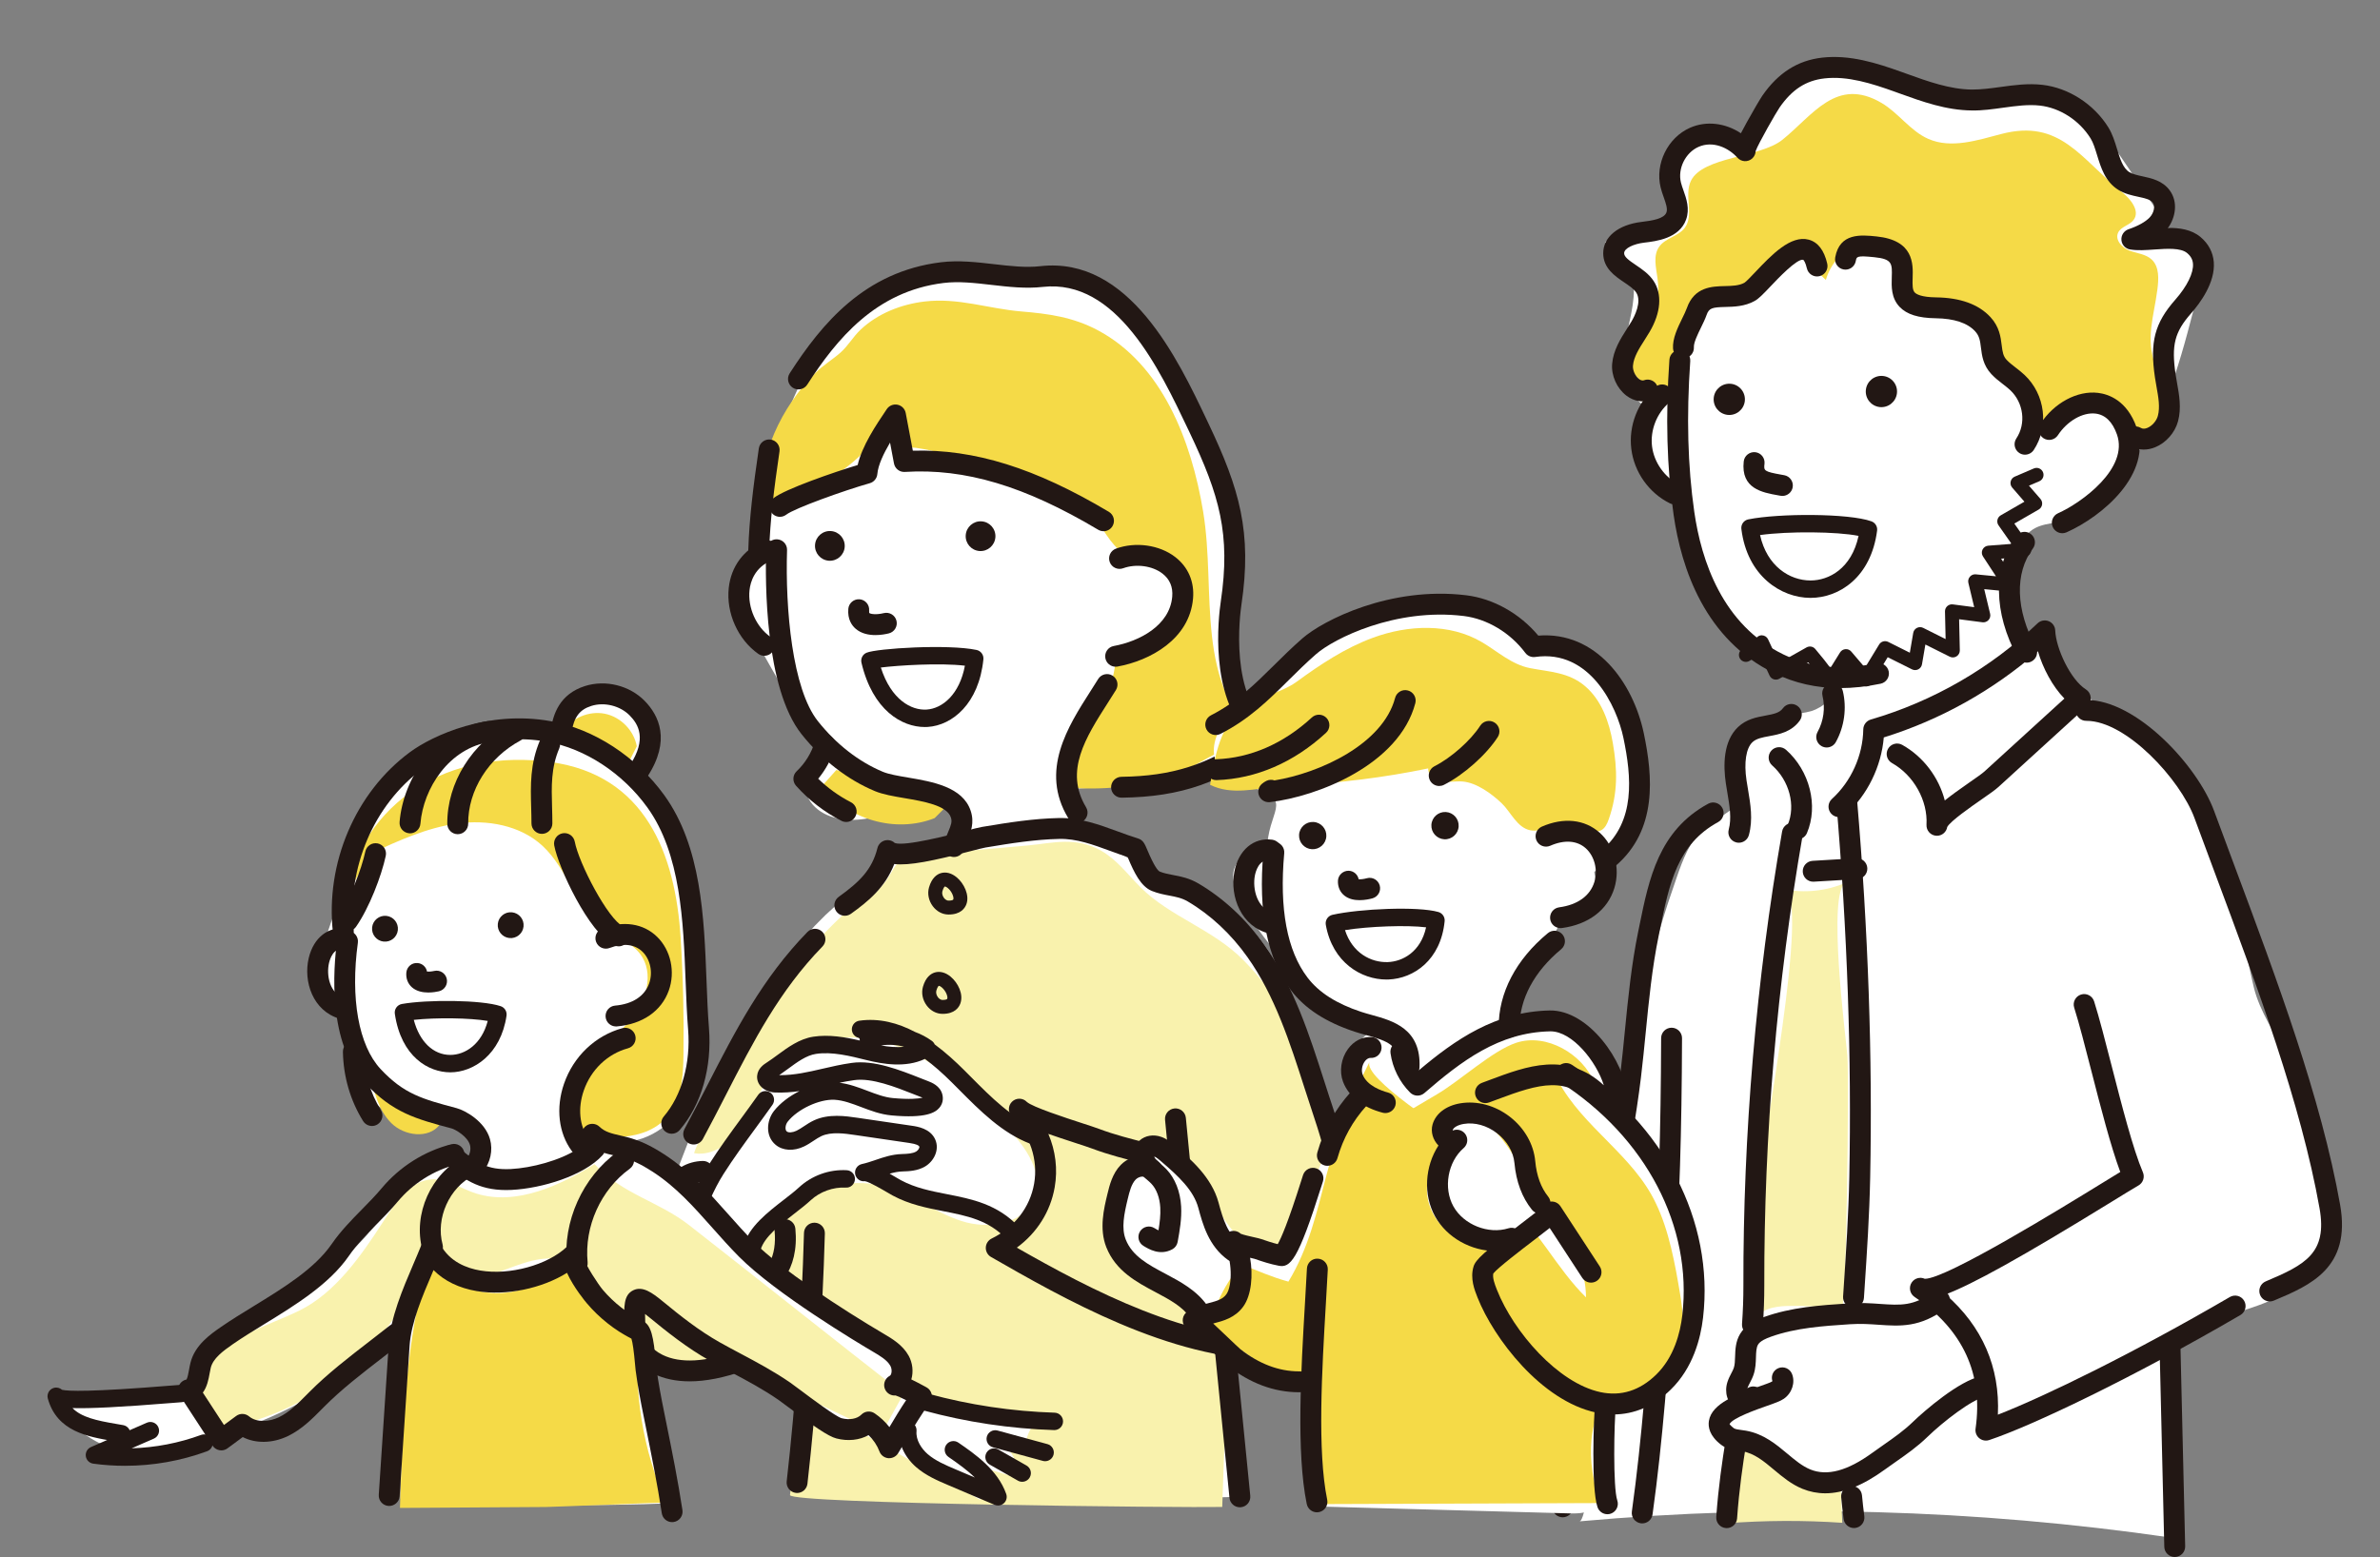 <?xml version="1.0" encoding="UTF-8"?><svg xmlns="http://www.w3.org/2000/svg" xmlns:xlink="http://www.w3.org/1999/xlink" viewBox="0 0 297.229 194.506"><rect x="0" y="0" width="297.229" height="194.506" fill="#808080" stroke="none"/><defs><clipPath id="clippath"><rect x="-1682.929" y="-2211.341" width="1390.465" height="2259.668" style="fill:none;"/></clipPath></defs><g id="_背景"><g style="clip-path:url(#clippath);"><polygon points="47.407 48.327 -43.415 48.327 -554.969 -194.725 -512.866 -194.725 47.407 48.327" style="fill:#c30d23;"/><polygon points="229.053 48.327 138.23 48.327 -470.762 -194.725 -428.659 -194.725 229.053 48.327" style="fill:#c30d23;"/><polygon points="410.698 48.327 319.875 48.327 -386.556 -194.725 -344.453 -194.725 410.698 48.327" style="fill:#c30d23;"/><polygon points="592.343 48.327 501.52 48.327 -302.35 -194.725 -260.246 -194.725 592.343 48.327" style="fill:#c30d23;"/></g></g><g id="_レイヤー_2"><path d="m217.854,18.84c-1.727-1.016-3.161-2.257-5.489-1.618-2.017.554-3.609,2.411-3.848,4.489-.198,1.718.431,3.581-.349,5.125-.527,1.043-1.62,1.707-2.753,1.992-1.918.482-3.236.381-4.982,1.426,2.465.877,3.632,3.53,3.617,6.016-.016,2.544-.943,4.993-1.232,7.521-.289,2.528.274,5.453,2.423,6.815-2.963,4.062-.438,10.818,4.462,11.942-.302-.069,1.532,7.894,1.844,8.611,1.29,2.965,3.198,5.662,5.541,7.888,2.24,2.127,4.891,3.836,7.792,4.912.902.335,3.562.568,4.042,1.495.753,1.456-1.477,3.005-2.639,3.355-1.784.536-3.764.352-5.451,1.143-1.823.855-2.993,2.74-3.477,4.694-.485,1.954-.38,4-.273,6.01-.016-.304-5.023,3.516-5.44,4.102-1.348,1.893-2.04,4.307-2.801,6.485-3.238,9.272-4.873,18.984-6.767,28.59-.773,3.924-2.815,8.146-2.283,12.189.469,3.566.784,6.565.55,10.258-.161,2.528-1.584,27.638-3.086,27.773,24.611-2.215,49.481-1.529,73.932,2.039-.377-8.494-.051-17.019.975-25.459,8.071-4.065,15.947-2.596,17.777-12.856,1.042-5.84-1.869-16.465-4.431-21.815-1.337-2.793-3.3-5.598-4.027-8.581-.838-3.44-1.346-6.943-2.291-10.365-1.84-6.663-4.625-13.22-9.474-18.268-4.987-5.192-12.015-8.704-15.121-15.199-3.726,2.281-3.346-6.772-3.092-8.996.182-1.586.824-3.181,2.061-4.189,1.488-1.213,3.487-.809,5.113-1.745,2.168-1.248,4.386-3.519,6.089-5.338,5.175-5.529,7.258-13.187,9.165-20.516.512-1.968,1.028-4.008.689-6.013-.339-2.005-1.778-3.975-3.792-4.254-1.692-2.532-3.384-5.065-5.075-7.597-1.43-2.141-2.907-4.331-5.005-5.824-4.424-3.15-10.379-2.488-15.757-3.24-3.674-.513-7.212-1.738-10.859-2.415-3.648-.677-7.578-.763-10.895.897-4.409,2.206-3.586,5.056-4.918,8.784-.157-.085-.312-.172-.464-.262Z" style="fill:#fff;"/><path d="m221.865,34.122c-1.5,1.865-3.161,3.582-5.483,3.907-2.498.35-4.186-.117-5.48,2.554-.446.921-.726,7.98-1.755,8.156-2.946.827-4.492-1.386-6.149-3.274,2.797-2.913,4.56-6.586,3.998-10.73-.186-1.334-.565-2.829.219-3.924.773-1.08,2.379-1.281,3.18-2.341,1.216-1.609-.111-4.075.78-5.884,1.497-3.043,8.619-2.881,11.402-5.109,3.826-3.061,6.753-7.941,12.406-4.614,2.129,1.253,3.589,3.509,5.853,4.496,2.844,1.24,6.094.168,9.095-.619,7.383-1.935,9.909,3.092,15.103,7.284,1.074.866,2.247,2.33,1.43,3.442-.503.685-1.582.829-1.942,1.599-.424.907.496,1.898,1.434,2.247.938.349,2.028.427,2.759,1.11.977.914.878,2.464.705,3.79-.45,3.438-1.493,6.027-.238,9.473.727,1.996,1.666,4.013,1.536,6.133-.112,1.821-1.926,4.833-4.159,4.02-1.207-.44-.876-2.408-1.647-3.226-2.557-2.709-9.862-1.621-11.218,2.216,1.39-3.934-.97-6.223-3.2-9.002-1.689-2.105-2.155-5.163-5.023-6.1-1.33-.435-2.768-.335-4.16-.485-1.392-.15-2.885-.653-3.589-1.863-.77-1.324-.348-3.044-.904-4.47-.721-1.848-3.064-2.732-4.963-2.159-1.899.573-3.286,2.319-3.832,4.226-1.287-1.242-2.575-2.485-3.862-3.727-.769.88-1.511,1.897-2.297,2.875Z" style="fill:#f5da47;"/><path d="m230.529,110.262c-2.423,1.054-5.172,1.344-7.762.818,3.507.711-2.93,32.59-3.015,36.888-.112,5.635.272,11.428-.557,17.011.557-1.438,2.408-1.786,3.949-1.825,2.288-.059,4.581.083,6.844.424.631.09.933-29.117.724-31.697-.171-2.106-2.586-20.574-.184-21.619Z" style="fill:#f9f2ad;"/><path d="m229.904,186.348c-4.487-1.713-8.724-4.078-12.537-6.998-.056,3.712-.666,7.415-1.803,10.949,4.827-.37,9.681-.392,14.512-.065l-.172-3.886Z" style="fill:#f9f2ad;"/><path d="m228.554,86.025c-.157,0-.315-.042-.458-.131-.241-.149-.383-.398-.407-.66-.207-.392-1.03-1.471-1.858-2.484l-3.618,2.041c-.21.119-.462.145-.694.071-.231-.074-.42-.242-.523-.461l-1.189-2.559c-.166.112-.34.199-.536.29-.204.095-.437.203-.757.413-.402.264-.941.152-1.204-.249-.264-.401-.153-.941.249-1.204.428-.282.747-.43.98-.538.359-.166.424-.196.72-.736.158-.287.464-.47.792-.451.327.011.621.206.759.503l1.368,2.944,3.43-1.936c.367-.206.824-.123,1.093.197.862,1.023,1.469,1.788,1.89,2.371l1.207-1.942c.146-.236.396-.387.673-.408.285-.025.547.091.727.302l1.717,2.011,1.762-2.894c.234-.386.727-.528,1.132-.326l2.702,1.351.424-2.472c.046-.271.219-.505.464-.629.243-.124.535-.125.781-.002l2.8,1.4-.078-3.452c-.005-.254.1-.497.288-.667.19-.17.441-.248.694-.215l2.666.348-.727-3.032c-.066-.273.005-.562.19-.774.184-.212.451-.326.74-.295l2.517.243-1.623-2.481c-.169-.257-.189-.584-.053-.86.136-.276.407-.459.714-.483l2.908-.224-1.625-2.315c-.141-.2-.19-.449-.138-.688.053-.238.204-.443.415-.565l2.954-1.703-1.526-1.76c-.182-.21-.253-.494-.191-.764.062-.27.25-.495.506-.604l2.386-1.023c.443-.19.953.016,1.141.456.19.442-.015.953-.457,1.142l-1.291.554,1.436,1.657c.17.196.243.458.201.714-.043.256-.198.479-.423.609l-3.043,1.754,1.956,2.787c.18.256.208.588.075.871-.133.283-.408.472-.72.496l-2.964.228,1.81,2.766c.183.28.19.64.017.926-.174.286-.489.451-.828.415l-3.107-.3.738,3.075c.067.278-.008.572-.199.785-.19.213-.476.318-.759.281l-2.915-.38.088,3.882c.007.305-.147.591-.404.754-.256.164-.58.181-.854.043l-3.042-1.521-.424,2.472c-.046.271-.219.505-.464.629-.245.124-.536.125-.781.002l-3.035-1.517-1.969,3.236c-.145.238-.396.393-.673.415-.274.021-.549-.09-.731-.302l-1.725-2.019-1.353,2.179c-.001.001-.002.002-.002.003l-.001 0c-.164.265-.449.411-.739.411Zm-.739-1.326v0-0Z" style="fill:#221714;"/><path d="m229.818,85.96c-2.956,0-5.676-.616-8.23-1.854-8.651-4.195-11.614-13.08-12.577-19.796-.848-5.917-1.019-12.257-.524-19.382.049-.719.685-1.263,1.392-1.211.718.05,1.261.673,1.21,1.392-.482,6.94-.318,13.099.504,18.831.873,6.089,3.512,14.124,11.133,17.818,3.453,1.674,7.143,2.023,11.606,1.101.704-.145,1.395.308,1.542,1.013.145.705-.308,1.395-1.013,1.541-1.758.364-3.436.546-5.043.546Z" style="fill:#221714;"/><path d="m222.597,61.953c-.076,0-.154-.007-.232-.021l-.301-.054c-1.973-.349-4.674-.828-4.296-4.235.08-.716.729-1.227,1.44-1.153.716.079,1.232.724,1.153,1.44-.096.866-.109.977,2.159,1.379l.307.055c.709.127,1.18.806,1.053,1.515-.113.631-.663,1.074-1.282,1.074Z" style="fill:#221714;"/><path d="m257.554,66.612c-.5,0-.976-.288-1.192-.774-.293-.658.003-1.429.661-1.722,2.935-1.307,8.86-5.603,7.352-9.851-.56-1.578-1.458-2.452-2.669-2.597-1.602-.189-3.533.917-4.701,2.699-.394.601-1.204.771-1.806.376-.602-.395-.771-1.204-.375-1.806,1.717-2.619,4.612-4.171,7.194-3.858,1.281.154,3.61.919,4.815,4.314,2.057,5.793-4.274,11.114-8.748,13.107-.173.077-.353.113-.53.113Z" style="fill:#221714;"/><path d="m253.105,82.78c-.464,0-.912-.248-1.148-.683-3.021-5.576-3.085-11.233-.171-15.132.432-.578,1.249-.695,1.826-.264.577.431.695,1.249.264,1.826-2.289,3.062-2.149,7.671.374,12.328.344.633.108,1.425-.525,1.768-.198.107-.41.158-.62.158Z" style="fill:#221714;"/><path d="m217.902,50.109c-.124,1.071-1.091,1.84-2.162,1.717-1.07-.124-1.839-1.091-1.715-2.162.124-1.071,1.093-1.839,2.162-1.717,1.071.124,1.839,1.093,1.715,2.162Z" style="fill:#221714;"/><path d="m236.9,49.133c-.124,1.071-1.091,1.84-2.162,1.717-1.07-.124-1.839-1.091-1.715-2.164.122-1.07,1.093-1.839,2.163-1.715,1.071.124,1.839,1.091,1.715,2.162Z" style="fill:#221714;"/><path d="m209.115,63.008c-.195,0-.393-.044-.58-.136-2.607-1.295-4.449-3.895-4.806-6.783-.359-2.889.793-5.858,3.005-7.75.548-.47,1.371-.404,1.84.143.468.548.404,1.371-.144,1.839-1.531,1.309-2.36,3.447-2.112,5.447.248,2,1.574,3.871,3.379,4.767.645.321.909,1.104.588,1.749-.228.459-.69.724-1.169.724Z" style="fill:#221714;"/><path d="m226.109,74.689h-.025c-3.64-.012-7.887-2.712-8.611-8.609-.069-.564.308-1.086.865-1.198,3.824-.767,12.579-.77,15.379.245.479.174.773.657.707,1.162-.753,5.806-4.713,8.4-8.315,8.4Zm-6.303-7.848c.866,3.898,3.694,5.665,6.285,5.674h.018c2.29,0,5.122-1.48,6-5.571-2.734-.542-8.714-.596-12.303-.103Z" style="fill:#221714;"/><path d="m210.238,44.757c-.685,0-1.259-.534-1.301-1.227-.074-1.252.576-2.583,1.149-3.758.234-.48.456-.934.58-1.287.931-2.655,3.14-2.709,4.753-2.747.904-.022,1.759-.042,2.44-.418.22-.136.901-.854,1.398-1.378,1.95-2.056,4.376-4.615,6.633-4,1.146.313,1.922,1.322,2.307,2.997.161.702-.278,1.402-.98,1.563-.701.163-1.402-.277-1.563-.98-.174-.758-.394-1.031-.458-1.067-.78-.184-3.236,2.426-4.045,3.281-.949,1.001-1.511,1.581-2.031,1.868-1.24.684-2.57.716-3.637.742-1.663.04-2.048.131-2.355,1.003-.174.497-.428,1.018-.697,1.568-.411.842-.923,1.89-.888,2.458.043.719-.506,1.337-1.225,1.38-.027.002-.053.002-.079.002Z" style="fill:#221714;"/><path d="m252.895,56.803c-.248,0-.5-.071-.721-.219-.6-.399-.762-1.209-.363-1.809,1.241-1.863.914-4.458-.762-6.035-.272-.257-.587-.501-.921-.759-.485-.375-.986-.763-1.439-1.251-1.026-1.103-1.175-2.315-1.295-3.288-.105-.849-.18-1.463-.73-2.057-.97-1.048-2.622-1.595-4.911-1.626-2.184-.029-3.618-.479-4.514-1.417-1.067-1.117-1.02-2.553-.983-3.707.055-1.701.073-2.274-2.171-2.503-2.193-.224-2.219-.088-2.325.485-.131.709-.814,1.177-1.519,1.047-.709-.13-1.177-.81-1.047-1.519.566-3.076,3.219-2.807,5.156-2.608,4.665.477,4.57,3.423,4.513,5.183-.03.931-.028,1.517.262,1.82.207.218.83.586,2.662.61,3.033.04,5.317.869,6.791,2.463,1.121,1.211,1.278,2.486,1.404,3.51.106.86.186,1.369.616,1.83.309.332.706.639,1.126.965.369.285.749.58,1.113.923,2.59,2.438,3.082,6.471,1.145,9.38-.252.377-.666.581-1.088.582Z" style="fill:#221714;"/><path d="m267.728,56.164c-.598,0-1.176-.156-1.699-.467-.619-.368-.822-1.169-.454-1.788.369-.619,1.168-.823,1.789-.454.217.13.488.131.805.003.595-.242,1.149-.873,1.317-1.502.291-1.085.07-2.32-.165-3.627-.07-.393-.141-.785-.198-1.176-.654-4.427-.035-6.789,2.546-9.719,1.467-1.666,2.29-3.342,2.203-4.484-.041-.531-.274-.956-.735-1.341-.802-.669-2.531-.548-4.056-.441-1.092.076-2.123.149-3.056-.003-.59-.097-1.04-.582-1.089-1.178-.05-.596.312-1.15.877-1.344,1.203-.412,2.119-.922,2.648-1.476.531-.555.718-1.417.402-1.845-.303-.41-1.012-.563-1.833-.741-.785-.17-1.675-.362-2.472-.856-1.645-1.017-2.186-2.789-2.664-4.352-.243-.793-.471-1.542-.809-2.084-1.395-2.245-3.818-3.815-6.322-4.098-1.465-.166-2.976.042-4.572.261-1.27.175-2.612.373-3.924.347-3.199-.02-6.183-1.096-9.069-2.137l-.607-.219c-2.831-1.015-5.842-1.978-8.738-1.648-2.317.263-4.046,1.383-5.605,3.629-.425.612-2.629,4.461-2.992,5.444-.01.345-.156.685-.433.933-.536.482-1.361.436-1.842-.099-.001-.001-.001-.002-.001-.002-1.121-1.246-3.056-2.148-4.863-1.35-1.631.721-2.615,2.716-2.193,4.448.075.306.191.636.315.986.363,1.027.814,2.305.33,3.644-.854,2.366-3.719,2.706-5.259,2.888-1.222.145-2.483.678-2.478,1.319.003.453.554.859,1.461,1.473.761.515,1.623,1.099,2.205,1.969,1.109,1.656.931,3.986-.49,6.391-.198.334-.409.667-.621 1-.698,1.096-1.358,2.133-1.452,3.206-.051.587.275,1.307.759,1.674.338.257.547.179.616.154.673-.253,1.426.089,1.679.764.252.675-.089,1.426-.764,1.679-1.034.388-2.166.197-3.11-.52-1.193-.906-1.908-2.505-1.78-3.978.15-1.71,1.052-3.129,1.849-4.381.196-.308.392-.616.576-.926.328-.556,1.34-2.46.568-3.613-.299-.447-.882-.842-1.5-1.26-1.156-.783-2.595-1.757-2.608-3.615-.013-2.04,1.863-3.582,4.781-3.928,1.357-.161,2.829-.398,3.113-1.184.167-.463-.066-1.124-.336-1.89-.139-.395-.284-.803-.389-1.236-.72-2.952.894-6.226,3.674-7.453,2.032-.899,4.406-.603,6.351.687.207-.401.456-.862.75-1.394.78-1.418,1.684-2.949,1.942-3.32,1.97-2.839,4.408-4.387,7.452-4.733,3.458-.391,6.793.666,9.914,1.785l.612.22c2.679.966,5.45,1.965,8.2,1.982,1.195-0,2.32-.153,3.552-.322,1.685-.233,3.429-.471,5.221-.269,3.278.37,6.437,2.406,8.244,5.312.518.831.807,1.781,1.088,2.7.377,1.232.733,2.395,1.541,2.896.416.257,1.016.387,1.651.525,1.109.24,2.49.539,3.379,1.74,1.086,1.47.728,3.394-.204,4.703,1.439-.018,2.924.191,4.052,1.132.994.829,1.57,1.917,1.664,3.143.195,2.542-1.699,5.106-2.846,6.409-2.048,2.326-2.462,3.963-1.923,7.614.054.364.119.73.185,1.096.262,1.46.559,3.116.117,4.763-.38,1.42-1.501,2.693-2.855,3.243-.475.193-.955.289-1.423.289Zm-48.774-38.169v0-0Zm-.002-.003c0,0,0,.001.001.001-.001-0-.001-.001-.001-.001Zm-.028-.033v0c.01.011.019.021.028.031-.009-.01-.018-.021-.028-.032h0Z" style="fill:#221714;"/><path d="m241.896,104.407c-.025,0-.052-.001-.077-.002-.719-.042-1.268-.659-1.227-1.378.175-3.017-1.595-6.184-4.305-7.7-.629-.352-.854-1.147-.502-1.775.351-.628,1.146-.853,1.775-.502,2.65,1.483,4.575,4.074,5.318,6.947.795-.64,1.816-1.374,3.086-2.259.81-.563,1.574-1.094,1.863-1.359,2.464-2.256,4.933-4.505,7.404-6.755l2.586-2.357c-1.485-1.515-2.69-3.798-3.308-5.906-5.579,4.872-12.175,8.563-19.25,10.762-.306,3.629-2.029,7.166-4.72,9.615-.532.486-1.358.445-1.843-.087-.485-.533-.446-1.358.087-1.843,2.405-2.189,3.868-5.437,3.915-8.688.008-.573.389-1.073.939-1.234,7.774-2.266,14.976-6.422,20.828-12.019.371-.355.915-.459,1.392-.267.476.193.794.646.813,1.159.086,2.237,1.905,6.151,3.827,7.36.345.217.568.582.604.988.036.406-.12.805-.42,1.08l-3.694,3.365c-2.468,2.248-4.936,4.496-7.398,6.75-.418.383-1.176.91-2.135,1.577-1.264.879-3.869,2.691-4.271,3.43-.1.628-.645,1.098-1.287,1.098Z" style="fill:#221714;"/><path d="m228.127,93.378c-.214,0-.431-.053-.632-.165-.63-.35-.857-1.144-.506-1.774.756-1.359.98-3.005.616-4.517-.168-.7.262-1.405.962-1.573.706-.169,1.405.263,1.574.963.515,2.14.197,4.471-.873,6.395-.238.429-.683.671-1.141.671Z" style="fill:#221714;"/><path d="m224.462,104.86c-.17,0-.342-.034-.509-.104-.664-.281-.973-1.047-.691-1.71,1.02-2.406.204-5.529-1.941-7.425-.539-.477-.59-1.301-.113-1.841.477-.54,1.301-.59,1.842-.113,2.96,2.617,4.059,6.991,2.614,10.398-.21.497-.694.795-1.201.795Z" style="fill:#221714;"/><path d="m217.154,105.278c-.112,0-.227-.015-.341-.046-.696-.188-1.107-.904-.919-1.599.374-1.385.109-2.952-.172-4.611-.065-.386-.13-.771-.187-1.153-.334-2.237-.342-5.275,1.521-7.043,1.046-.992,2.308-1.225,3.423-1.431,1.085-.2,1.771-.352,2.18-.916.424-.583,1.239-.712,1.821-.29.583.423.714,1.238.291,1.822-1.043,1.438-2.582,1.722-3.818,1.95-.867.16-1.616.298-2.1.758-.795.754-1.07,2.535-.737,4.765.055.366.118.734.18,1.103.315,1.863.641,3.79.118,5.726-.157.582-.683.965-1.258.965Z" style="fill:#221714;"/><path d="m195.159,189.546c-.072,0-.145-.006-.218-.019-.676-.113-1.147-.73-1.082-1.411l.135-1.398c.031-.312.169-.588.374-.795,2.647-11.354,4.522-22.98,5.58-34.59.3-3.299.825-6.601,1.334-9.794.378-2.377.769-4.836,1.06-7.252.221-1.835.406-3.713.585-5.53.401-4.068.816-8.274,1.663-12.383l.168-.822c1.182-5.797,2.404-11.792,8.568-15.146.632-.345,1.425-.11,1.769.522.345.633.11,1.425-.523,1.769-5.097,2.774-6.099,7.687-7.258,13.376l-.169.827c-.819,3.976-1.228,8.113-1.621,12.114-.181,1.83-.368,3.722-.592,5.585-.296,2.465-.691,4.948-1.074,7.35-.501,3.15-1.019,6.407-1.312,9.62-1.131,12.423-3.19,24.864-6.119,36.977-.144.594-.675.998-1.266.998Z" style="fill:#221714;"/><path d="m283.463,162.582c-.509,0-.993-.3-1.203-.799-.279-.664.032-1.429.697-1.708,4.959-2.086,7.716-3.538,6.72-9.136-2.327-13.09-7.778-27.702-13.05-41.833-.863-2.314-1.724-4.62-2.569-6.916-1.77-4.805-8.505-12.139-13.481-12.139-.013,0-.031-0-.04,0-.717,0-1.3-.579-1.305-1.296-.005-.72.576-1.308,1.296-1.313.015,0,.03-0.0.045-0,6.286,0,13.872,8.257,15.931,13.847.844,2.291,1.704,4.595,2.565,6.905,5.313,14.24,10.806,28.966,13.175,42.288,1.409,7.924-3.737,10.088-8.278,11.997-.165.07-.336.103-.505.103Z" style="fill:#221714;"/><path d="m218.857,166.798c-.032,0-.064-.001-.096-.004-.718-.052-1.259-.677-1.207-1.395.118-1.634.175-3.204.172-4.802-.038-18.962,1.589-38.048,4.834-56.726.124-.71.798-1.182,1.508-1.062.71.124,1.186.798,1.062,1.508-3.219,18.529-4.832,37.463-4.795,56.275.003,1.663-.056,3.297-.179,4.995-.049.686-.622,1.21-1.299,1.21Z" style="fill:#221714;"/><path d="m215.639,190.898c-.031,0-.062-.002-.093-.004-.719-.05-1.261-.674-1.21-1.392.261-3.702.744-6.979,1.182-9.696.115-.711.783-1.201,1.495-1.08.711.115,1.195.784,1.08,1.495-.428,2.66-.901,5.865-1.155,9.464-.048.688-.621,1.213-1.299,1.213Z" style="fill:#221714;"/><path d="m231.478,163.366c-.029,0-.058-.001-.088-.003-.719-.048-1.263-.669-1.216-1.388l.07-1.044c.302-4.533.613-9.22.708-13.893.3-14.934-.25-30.732-1.635-46.955-.061-.717.47-1.349,1.189-1.411.706-.06,1.349.471,1.41,1.189,1.393,16.313,1.946,32.203,1.644,47.229-.095,4.733-.409,9.451-.713,14.014l-.069,1.043c-.046.69-.619,1.219-1.3,1.219Z" style="fill:#221714;"/><path d="m231.532,190.888c-.647,0-1.209-.481-1.293-1.14-.115-.902-.214-1.802-.3-2.699-.068-.717.458-1.354,1.175-1.422.72-.061,1.354.459,1.422,1.175.082.87.179,1.743.291,2.617.091.714-.415,1.368-1.129,1.459-.056.007-.112.011-.166.011Z" style="fill:#221714;"/><path d="m226.442,110.145c-.685,0-1.259-.534-1.301-1.227-.043-.719.506-1.337,1.225-1.38l5.455-.326c.708-.047,1.337.505,1.38,1.225.043.719-.506,1.337-1.225,1.38l-5.455.326c-.027.002-.053.002-.079.002Z" style="fill:#221714;"/><path d="m205.09,190.309c-.06,0-.121-.005-.181-.013-.714-.1-1.212-.759-1.112-1.472,1.285-9.22,1.95-18.684,2.593-27.836l.138-1.956c.603-8.543.888-17.594.924-29.345.002-.719.586-1.301,1.305-1.301h.004c.721.002,1.303.589,1.301,1.308-.037,11.813-.324,20.918-.932,29.522l-.137,1.955c-.646,9.196-1.314,18.705-2.612,28.013-.091.653-.65,1.125-1.29,1.125Z" style="fill:#221714;"/><path d="m248.012,179.966c-.301,0-.598-.105-.836-.303-.347-.29-.519-.738-.455-1.186.977-6.846-1.584-12.383-7.616-16.457-.001-.001-.002-.002-.004-.003-.597-.403-.754-1.214-.351-1.811.362-.537,1.055-.72,1.627-.455h.026c2.696,0,17.205-8.928,22.014-11.886.96-.592,1.762-1.085,2.377-1.457-1.189-3.184-2.466-8.161-3.607-12.608-.786-3.062-1.528-5.955-2.149-7.92-.217-.687.164-1.419.852-1.637.688-.217,1.419.165,1.637.851.642,2.033,1.392,4.96,2.188,8.057,1.255,4.892,2.677,10.435,3.903,13.296.261.61.022,1.32-.555,1.648-.55.312-1.754,1.054-3.278,1.992-11.447,7.044-17.464,10.359-20.807,11.617,4.581,3.984,6.809,9.104,6.529,15.024,5.921-2.308,16.985-7.714,28.974-14.701.625-.362,1.422-.151,1.784.47.362.622.152,1.421-.47,1.784-13.584,7.917-26.063,13.848-31.369,15.617-.135.045-.274.067-.413.067Zm-7.705-20.218" style="fill:#221714;"/><path d="m217.927,176.23c-.429,0-.846-.112-1.215-.342-.989-.616-1.392-1.95-.979-3.242.133-.418.321-.779.486-1.097.126-.243.245-.471.312-.673.126-.38.142-.873.158-1.394.028-.89.06-1.899.63-2.851.699-1.163,1.897-1.717,2.978-2.104,3.427-1.228,7.025-1.467,10.504-1.698l.087-.006c1.499-.1,2.794-.011,3.937.07,2.525.173,4.192.291,6.61-1.523.574-.432,1.394-.316,1.826.261.432.576.316,1.394-.261,1.826-3.194,2.397-5.7,2.224-8.357,2.039-1.111-.077-2.26-.158-3.584-.069l-.087.005c-3.3.219-6.712.446-9.796,1.551-.646.231-1.344.531-1.621.99-.221.369-.239.936-.26,1.591-.02.653-.043,1.394-.289,2.133-.132.398-.312.746-.472,1.052-.127.243-.246.474-.313.677.548-.374,1.3-.278,1.734.24.463.552.391,1.374-.161,1.837-.571.479-1.233.727-1.868.727Z" style="fill:#221714;"/><path d="m227.952,186.549c-.985,0-1.932-.187-2.848-.559-1.388-.565-2.49-1.489-3.558-2.383-1.254-1.051-2.438-2.042-3.945-2.309-.148-.026-.299-.046-.45-.065-.665-.088-1.493-.196-2.218-.753-1.466-1.126-1.633-2.241-1.514-2.978.356-2.221,3.623-3.366,6.249-4.286.64-.224,1.436-.503,1.636-.629.011-.009.03-.039.041-.066-.207-.643.115-1.347.75-1.606.67-.273,1.428.049,1.7.716.437,1.074-.001,2.411-1.022,3.11-.426.293-1.063.523-2.243.936-1.049.368-4.227,1.482-4.533,2.238.023.002.126.188.525.495.17.13.577.184.97.235.189.025.379.05.564.083,2.194.388,3.773,1.711,5.166,2.878.955.8,1.857,1.555,2.866,1.966,2.104.856,4.637.175,7.744-2.083.473-.343.939-.67,1.398-.99,1.305-.913,2.538-1.775,3.671-2.874,1.446-1.401,5.795-5.156,8.515-5.698.708-.141,1.393.318,1.534,1.025.141.706-.318,1.393-1.025,1.534-1.672.333-5.261,3.125-7.209,5.013-1.283,1.244-2.599,2.164-3.991,3.138-.446.312-.9.629-1.359.963-2.711,1.97-5.161,2.948-7.414,2.948Zm-6.573-13.934h.008-.008Z" style="fill:#221714;"/><path d="m271.593,194.506c-.706,0-1.287-.564-1.303-1.274l-.595-25.221c-.017-.72.553-1.317,1.273-1.335.709.005,1.318.553,1.335,1.273l.595,25.221c.017.72-.553,1.317-1.273,1.335-.011,0-.021.001-.031.001Z" style="fill:#221714;"/><path d="m108.769,36.965c-4.242,3.023-7.485,7.814-9.595,12.61-2.613,5.941-3.864,12.375-5.096,18.747-.599,3.097-1.195,6.314-.427,9.373.48,1.911,1.469,3.649,2.446,5.359,2.204,3.857,4.408,7.713,6.612,11.57-2.319.616-2.799,4.091-1.215,5.893,1.584,1.802,4.293,2.142,6.661,1.762,2.369-.38,4.616-1.345,6.989-1.693,1.299-.19,2.805-.118,3.669.87,1.311,1.499.045,4.057-1.829,4.731-1.874.674-3.941.081-5.842-.512,1.209.378-7.658,8.249-8.059,8.639-3.551,3.454-6.571,7.433-9.14,11.662-5.014,8.253-8.353,17.394-11.66,26.467-.921,2.525-1.851,5.264-1.1,7.845,1.054,3.618,5.196,5.605,8.961,5.442,3.765-.164,7.237-1.968,10.567-3.732-.396,7.567-.791,15.134-1.187,22.701,18.622,2.063,37.388,2.822,56.115,2.269-2.949-4.777-3.213-10.802-2.13-16.311,1.082-5.509,3.387-10.686,5.316-15.958,2.393-6.541,4.238-13.399,4.109-20.363-.138-7.435-2.745-15.072-8.443-20.074-2.559-2.246-5.469-2.566-8.299-4.226-4.444-2.606-12.429-5.51-12.871-11.534,8.381.069,16.768-2.246,23.927-6.603-1.955,1.19-4.168-10.022-4.211-10.97-.185-4.059.264-7.903.35-11.973.218-10.251-4.492-20.107-10.977-28.05-1.663-2.036-3.494-4.013-5.814-5.249-4.281-2.28-7.751.549-12.026-.293-1.358-.268-2.429-1.145-3.852-1.369-4.569-.72-8.575.566-11.95,2.972Z" style="fill:#fff;"/><path d="m116.719,102.205c-4.867,1.934-10.938.18-14.025-4.051.585-.655,1.169-1.31,1.754-1.965,4.717,1.375,9.435,2.751,14.152,4.126l-1.881,1.89Z" style="fill:#f5da47;"/><path d="m155.27,92.776c-2.689.638-6.308,3.092-7.657,3.636-4.377,1.766-9.391,2.361-14.074,1.98-1.248-6.286,4.86-9.371,5.657-14.884.109-.753.196-1.646.859-2.02.431-.243.96-.169,1.455-.151,2.386.089,4.749-1.441,5.642-3.655.823-2.039.212-5.083-1.073-6.865-1.501-2.082-3.766-.707-5.733-1.693-.471-.237-.842-.631-1.192-1.026-1.462-1.648-2.315-3.781-3.717-5.384-1.448-1.655-4.377-2.271-6.384-2.968-1.368-.475-15.856-4.762-16.171-3.71.517-1.728.197-3.686-.843-5.16-3.365,6.421-9.904,11.077-17.072,12.155-.232-6.153,2.569-12.126,6.86-16.438.967-.972,2.122-1.651,3.125-2.534.962-.847,1.581-1.986,2.524-2.876,2.148-2.027,5.084-3.173,7.989-3.517,4.23-.501,7.952.898,12.072,1.243,3.401.284,6.467.694,9.583,2.359,7.987,4.265,11.666,13.732,13.139,22.666,1.679,10.181-1.267,21.472,7.518,29.123-.577-.503-1.474-.526-2.507-.281Z" style="fill:#f5da47;"/><path d="m79.568,153.526c.037-.102.075-.203.112-.302.716-1.893,2.108-3.603,3.64-4.899,1.175-.994,3.961-1.608,4.795-2.615-2.298,2.77-4.061,6.396-3.222,9.896.84,3.5,5.297,6.075,8.243,4.006,1.065-7.88,10.071-13.638,17.671-11.298,3.257,1.003,6.047,3.182,9.291,4.227,3.243,1.045,7.526.454,8.958-2.638,1.647-3.553-1.472-7.38-4.33-10.057-3.943-3.692-8.039-7.48-13.126-9.294-5.087-1.815-11.474-1.137-14.886,3.051-1.627,1.997-2.411,4.541-3.768,6.731-1.357,2.19-3.708,4.149-6.251,3.733-.246-.04,6.408-14.035,7.156-15.263,3.126-5.13,6.863-10.275,11.282-14.378,1.339-1.243,3.345-1.988,4.536-3.231,2.802-2.922,1.212-3.983,5.954-4.45,4.223-.416,8.456-.718,12.68-1.121,3.313-.316,6.005-1.132,9.169.627,1.984,1.103,3.372,3,4.976,4.606,3.661,3.664,9.037,5.237,12.821,9.075,3.997,4.054,6.986,9.036,9.289,14.215,3.027,6.808,5.316,14.342,3.864,21.649-1.452,7.307-7.689,14.09-15.137,13.928-.215,6.177-.43,12.354-.645,18.531-4.565.11-53.982-.389-53.982-1.483.86-7.648,1.72-15.296,2.58-22.944-3.652,4.033-13.595,10.046-19.35,7.152-5.694-2.864-3.984-12.904-2.321-17.455Z" style="fill:#f9f2ad;"/><path d="m119.141,107.061c-.109,0-.219-.013-.33-.043-.697-.181-1.115-.894-.933-1.591.152-.584.362-1.081.546-1.52.357-.848.507-1.246.325-1.795-.501-1.505-3.425-2.003-5.775-2.403-1.393-.237-2.71-.461-3.717-.882-3.434-1.436-6.599-3.895-9.154-7.11-4.589-5.774-4.543-19.127-4.419-23.082.022-.721.629-1.294,1.345-1.263.72.023,1.286.625,1.263,1.345-.23,7.336.642,17.337,3.854,21.377,2.282,2.872,5.089,5.059,8.118,6.326.732.306,1.906.506,3.148.717,3.037.517,6.816,1.16,7.812,4.15.5,1.504.004,2.684-.396,3.632-.165.392-.321.762-.426,1.165-.153.587-.682.976-1.262.976Z" style="fill:#221714;"/><path d="m95.448,81.922c-.26,0-.523-.078-.751-.239-2.547-1.798-4.027-5.113-3.685-8.248.293-2.674,1.871-4.799,4.331-5.83.665-.279,1.429.034,1.707.698.279.664-.034,1.429-.698,1.707-2.135.895-2.637,2.707-2.746,3.708-.239,2.187.828,4.586,2.595,5.834.589.416.729,1.229.313,1.818-.254.36-.657.552-1.067.552Z" style="fill:#221714;"/><path d="m139.326,83.289c-.618,0-1.167-.441-1.282-1.071-.129-.709.34-1.388,1.049-1.517,3.171-.579,6.986-2.539,7.301-6.161.106-1.214-.307-2.188-1.227-2.894-1.267-.974-3.285-1.243-4.909-.657-.677.244-1.425-.105-1.67-.783-.245-.677.105-1.425.783-1.67,2.453-.889,5.421-.47,7.387,1.041,1.625,1.248,2.419,3.091,2.236,5.189-.442,5.086-5.357,7.758-9.431,8.502-.079.014-.158.021-.236.021Z" style="fill:#221714;"/><path d="m140.066,99.65c-.712,0-1.295-.573-1.304-1.287-.009-.72.567-1.312,1.287-1.322,6.301-.084,10.769-1.486,15.937-5.094-4.961-5.081-3.829-14.77-3.528-16.796,1.255-8.418-.177-13.303-3.864-21.067l-.219-.461c-3.555-7.496-8.916-18.815-18.149-17.78-2.123.241-4.295-.01-6.396-.252-2.107-.243-4.098-.473-6-.239-8.457,1.039-13.347,7.002-17.016,12.698-.391.606-1.198.78-1.803.39-.606-.39-.78-1.197-.39-1.803,3.996-6.204,9.366-12.704,18.891-13.874,2.211-.271,4.451-.013,6.617.237,2.045.237,3.977.459,5.803.252,11.072-1.256,17.163,11.583,20.8,19.254l.218.46c3.843,8.094,5.435,13.536,4.089,22.571-.176,1.18-1.563,11.646,3.801,15.432.341.24.546.63.552,1.046.007.417-.187.812-.521,1.062-6.244,4.693-11.337,6.475-18.788,6.574h-.018Z" style="fill:#221714;"/><path d="m94.754,70.096c-.013,0-.027,0-.04-0-.72-.022-1.286-.624-1.264-1.344.121-3.943.614-7.944,1.318-12.738.105-.713.763-1.203,1.48-1.101.713.105,1.206.767,1.101,1.48-.691,4.704-1.175,8.62-1.291,12.438-.022.707-.601,1.265-1.303,1.265Z" style="fill:#221714;"/><path d="m109.325,79.337c-.824,0-1.746-.174-2.454-.78-.487-.417-1.043-1.191-.927-2.508.064-.717.699-1.241,1.415-1.184.717.064,1.247.697,1.184,1.415-.019.218.02.291.02.291.108.132.847.26,1.814.021.698-.172,1.407.253,1.58.952.173.699-.253,1.406-.952,1.58-.369.091-.99.213-1.68.213Z" style="fill:#221714;"/><path d="m105.492,68.319c-.07,1.024-.956,1.797-1.98,1.728-1.022-.069-1.796-.956-1.726-1.98.07-1.023.957-1.796,1.98-1.726,1.023.069,1.795.956,1.725,1.978Z" style="fill:#221714;"/><path d="m124.31,67.108c-.07,1.024-.956,1.798-1.98,1.728-1.023-.071-1.796-.956-1.725-1.98.069-1.024.958-1.797,1.98-1.728,1.025.071,1.796.957,1.726,1.98Z" style="fill:#221714;"/><path d="m134.517,102.82c-.442,0-.874-.225-1.119-.632-3.559-5.912-.038-11.422,2.791-15.849.325-.509.647-1.013.956-1.512.379-.613,1.184-.801,1.796-.423.613.379.802,1.183.423,1.796-.315.509-.644,1.024-.977,1.544-2.818,4.409-5.479,8.573-2.754,13.098.372.617.173,1.419-.445,1.79-.21.127-.443.187-.672.187Z" style="fill:#221714;"/><path d="m115.491,90.822c-2.853,0-6.494-2.073-7.906-8.027-.122-.516.145-1.044.632-1.251,1.299-.552,10.202-1.097,13.738-.35.543.115.913.62.857,1.173-.562,5.553-3.891,8.242-6.939,8.444-.125.008-.253.012-.381.012Zm-5.487-7.433c1.297,4.045,3.825,5.38,5.725,5.252,1.96-.13,4.1-1.877,4.775-5.48-3.115-.368-8.302-.046-10.5.228Z" style="fill:#221714;"/><path d="m137.813,66.36c-.227,0-.457-.06-.667-.184-9.17-5.463-16.611-7.688-24.138-7.222-.662.047-1.241-.413-1.363-1.06l-.491-2.602c-.794,1.349-1.492,2.797-1.587,3.926-.046.541-.422.998-.945,1.146-3.178.899-9.407,3.134-10.425,3.926-.57.442-1.389.339-1.83-.229-.442-.569-.34-1.388.229-1.83,1.493-1.161,7.563-3.244,10.516-4.141.542-2.389,2.312-5.019,3.532-6.829l.103-.154c.295-.438.823-.656,1.345-.549.518.107.921.516,1.019,1.036l.888,4.706c7.679-.22,15.292,2.162,24.483,7.638.619.369.822,1.169.453,1.788-.244.41-.677.637-1.122.637Z" style="fill:#221714;"/><path d="m105.679,102.685c-.201,0-.404-.046-.595-.144-2.149-1.104-4.056-2.578-5.667-4.379-.47-.526-.437-1.331.075-1.816,1.063-1.007,1.847-2.281,2.267-3.685.207-.689.934-1.082,1.624-.875.69.207,1.082.934.875,1.624-.425,1.419-1.134,2.736-2.075,3.871,1.209,1.177,2.582,2.163,4.092,2.94.641.329.893,1.116.564,1.756-.231.45-.688.709-1.161.709Z" style="fill:#221714;"/><path d="m158.795,169.849c-12.669.001-26.05-7.674-35.028-12.822-.419-.24-.671-.692-.655-1.175.016-.482.297-.917.731-1.129,2.853-1.393,4.786-3.889,5.303-6.849.521-2.983-.492-6.046-2.782-8.405-.502-.517-.489-1.343.027-1.845.516-.501,1.342-.49,1.844.028.665.631,4.961,2.028,6.795,2.625.956.311,1.781.579,2.29.771,1.854.7,3.936,1.23,5.95,1.743.85.216,1.716.437,2.575.673l-.347-3.567c-.07-.717.455-1.355,1.173-1.424.718-.071,1.355.455,1.424,1.172l.533,5.485c.042.436-.137.864-.477,1.14-.34.276-.795.362-1.214.231-1.38-.435-2.87-.815-4.311-1.182-2.084-.53-4.238-1.079-6.228-1.831-.451-.17-1.25-.43-2.175-.731-1.265-.411-2.36-.776-3.301-1.107.902,2.111,1.189,4.404.793,6.672-.532,3.045-2.217,5.699-4.73,7.54,9.035,5.148,21.74,11.939,33.269,11.339,5.069-.268,6.194-9.026,6.368-10.778.484-4.867-.33-10.35-2.488-16.762-.413-1.229-.813-2.474-1.214-3.723-1.821-5.675-3.706-11.543-7.133-16.372-2.046-2.883-4.617-5.283-7.437-6.942-.761-.448-1.482-.584-2.317-.742-.652-.124-1.392-.264-2.168-.574-1.396-.557-2.237-2.327-2.979-4.092-.021-.051-.041-.099-.06-.145-.718-.236-1.423-.494-2.11-.746-2.206-.807-4.286-1.58-6.449-1.523-2.975.067-5.924.526-9.194,1.074-.31.052-1.062.246-1.932.472-4.576,1.186-7.601,1.817-9.462,1.591-1.143,2.957-3.287,4.694-5.415,6.219-.586.421-1.4.285-1.82-.3-.42-.586-.285-1.401.3-1.82,2.617-1.877,4.163-3.405,4.835-6.099.118-.473.491-.841.966-.953.433-.1.882.022,1.199.324,1.225.463,6.871-1.003,8.743-1.488,1.006-.261,1.733-.449,2.156-.52,3.371-.565,6.418-1.038,9.567-1.109,2.654-.064,5.067.826,7.404,1.682.824.302,1.677.614,2.51.871.637.194.837.67,1.168,1.457.844,2.009,1.306,2.567,1.545,2.682.538.214,1.093.32,1.681.431.938.177,2.001.378,3.154,1.057,3.134,1.844,5.984,4.5,8.241,7.681,3.661,5.157,5.608,11.221,7.49,17.085.398,1.237.793,2.47,1.204,3.689,2.278,6.769,3.132,12.608,2.611,17.851-.297,2.985-1.81,12.755-8.827,13.126-.531.028-1.065.042-1.598.042Zm-17.443-62.609c.003.001.006.002.009.003-.003-.001-.006-.002-.009-.003Z" style="fill:#221714;"/><path d="m126.483,155.129c-.291,0-.58-.115-.794-.345-2.212-2.366-4.944-2.901-7.838-3.469-2.102-.413-4.275-.839-6.375-1.969-.152-.082-.378-.214-.649-.374-.567-.334-2.273-1.337-2.818-1.414-.551.081-1.082-.29-1.203-.846-.128-.586.244-1.165.83-1.293h.001c.579-.127,1.128-.314,1.71-.512,1.01-.345,2.055-.702,3.294-.739.716-.022,1.344-.061,1.782-.317.28-.164.439-.503.387-.619-.058-.13-.322-.312-1.251-.448l-6.758-.991c-1.33-.195-2.985-.437-4.228.138-.317.147-.634.357-.969.579-.368.244-.749.497-1.186.707-1.298.625-2.66.545-3.558-.206-1.309-1.095-1.124-3.044-.201-4.222.766-.977,1.914-1.846,3.181-2.483-.964.137-1.972.217-3.042.175-.716-.025-1.39-.322-1.805-.792-.324-.368-.478-.832-.435-1.306.085-.934.861-1.429,1.192-1.641.435-.279.874-.601,1.339-.943,1.29-.95,2.751-2.026,4.481-2.29,1.951-.297,3.947.045,5.801.477-.004-.049-.006-.099-.004-.148.003-.066-.081-.176-.145-.191-.509-.121-.86-.586-.836-1.108.024-.522.415-.953.933-1.027,2.509-.357,4.855.297,6.952,1.401.744.275,1.454.648,2.102,1.115.159.114.281.267.358.441,1.388,1.022,2.62,2.163,3.66,3.198l.92.922c2.49,2.506,5.065,5.098,8.137,6.264.561.214.844.841.631,1.402-.214.561-.841.843-1.402.631-3.512-1.333-6.255-4.095-8.908-6.765l-.911-.913c-1.164-1.158-2.275-2.132-3.343-2.925-2.422,1.146-5.29.648-7.323.14-2.011-.503-4.29-1.074-6.294-.765-1.2.183-2.327,1.013-3.52,1.89-.349.257-.707.521-1.07.768h.055c1.884,0,3.568-.391,5.342-.803,1.162-.27,2.364-.549,3.676-.732,2.772-.389,5.995.888,8.584,1.911.334.132.657.26.966.378.405.157,1.477.57,1.751,1.638.159.618.028,1.214-.367,1.679-.508.598-1.676,1.345-5.97.955-1.374-.125-2.6-.59-3.785-1.041-1.155-.438-2.245-.852-3.351-.915-1.887-.093-4.612,1.175-5.839,2.742-.301.385-.361,1.009-.115,1.214.22.184.734.148,1.221-.086.303-.145.606-.347.927-.559.389-.258.791-.524,1.258-.74,1.831-.849,3.927-.54,5.456-.316l6.757.991c.69.1,2.307.337,2.921,1.712.583,1.308-.189,2.746-1.273,3.382-.952.558-2.029.591-2.816.615-.549.016-1.075.128-1.603.281.258.146.532.306.825.477.242.142.443.261.577.333,1.811.974,3.731,1.351,5.764,1.75,3.105.61,6.315,1.24,9.007,4.119.41.438.387,1.126-.052,1.536-.209.196-.476.293-.742.293Zm-21.645-19.867c1.242.153,2.385.586,3.494,1.008,1.096.416,2.131.81,3.182.906,2.104.192,3.183.076,3.708-.047-.023-.009-.047-.019-.073-.028-.314-.121-.643-.251-.983-.386-2.352-.93-5.279-2.089-7.485-1.78-.63.088-1.243.202-1.843.328Zm5.195-4.661c.916.166,1.915.267,2.87.163-.933-.248-1.922-.307-2.87-.163Z" style="fill:#221714;"/><path d="m93.67,160.457c-.59,0-1.074-.472-1.086-1.065-.024-1.189-.051-2.537.31-3.839.64-2.3,2.957-4.095,5.002-5.679.701-.543,1.364-1.057,1.871-1.526,1.61-1.493,3.785-2.286,5.979-2.161.6.032,1.059.545,1.026,1.144-.033.6-.544,1.073-1.144,1.026-1.577-.079-3.219.506-4.383,1.584-.578.536-1.277,1.078-2.018,1.652-1.778,1.377-3.792,2.937-4.238,4.543-.277.995-.254,2.123-.232,3.213.012.6-.464,1.096-1.065,1.109h-.022Z" style="fill:#221714;"/><path d="m85.227,156.546c-.142,0-.286-.028-.424-.087-.552-.234-.81-.873-.576-1.425.358-.845.699-1.713,1.041-2.587.924-2.357,1.88-4.793,3.247-6.942,1.285-2.021,2.722-3.986,4.113-5.886.696-.952,1.392-1.902,2.068-2.86.346-.49,1.025-.607,1.515-.26.49.347.607,1.025.26,1.515-.683.966-1.386,1.926-2.088,2.888-1.37,1.872-2.786,3.808-4.033,5.769-1.254,1.971-2.171,4.308-3.057,6.568-.35.893-.698,1.78-1.064,2.643-.176.414-.578.663-1.001.663Z" style="fill:#221714;"/><path d="m86.629,142.975c-.21,0-.422-.051-.62-.157-.634-.343-.869-1.135-.527-1.768.979-1.81,1.922-3.648,2.834-5.426,3.535-6.891,6.875-13.401,12.528-19.203.503-.517,1.329-.527,1.845-.024.516.503.527,1.328.024,1.844-5.379,5.522-8.631,11.861-12.075,18.574-.919,1.791-1.868,3.641-2.861,5.476-.236.436-.685.684-1.149.684Z" style="fill:#221714;"/><path d="m91.852,162.744c-3.118,0-6.627-1.651-8.712-5.392-1.328-2.382-1.705-6.586-.037-9.498,1.017-1.777,2.681-2.779,4.684-2.824.689-.002,1.317.555,1.333,1.276.016.72-.555,1.317-1.275,1.332-1.099.025-1.91.519-2.478,1.512-1.138,1.988-.886,5.249.052,6.932,1.953,3.503,5.616,4.58,8.073,3.815,2.365-.737,3.546-2.985,3.241-6.167-.069-.717.456-1.354,1.174-1.423.721-.064,1.354.457,1.423,1.174.503,5.247-2.285,8.041-5.062,8.906-.752.234-1.569.357-2.415.357Z" style="fill:#221714;"/><path d="m118.486,114.246h-.051c-.751-.009-1.461-.389-1.948-1.045-.515-.693-.689-1.569-.466-2.345.346-1.201.988-1.628,1.465-1.776.644-.197,1.352-.014,1.992.519.92.765,1.625,2.23,1.21,3.359-.178.483-.7,1.287-2.201,1.287Zm-.491-3.503c.001,0-.158.09-.303.594-.072.25.003.574.19.827.076.102.284.339.574.343.384.006.571-.074.599-.149.094-.255-.159-.981-.689-1.421h0c-.21-.175-.351-.194-.37-.194h0Z" style="fill:#221714;"/><path d="m117.73,126.655h-.05c-.752-.01-1.462-.39-1.949-1.045-.515-.692-.689-1.568-.466-2.344.346-1.201.987-1.628,1.465-1.776.644-.198,1.351-.013,1.992.519.908.754,1.64,2.188,1.21,3.358-.178.484-.7,1.288-2.202,1.288Zm-.489-3.503c.001,0-.158.09-.303.594-.072.249.003.574.19.826.076.102.284.34.574.344.371.007.571-.074.598-.15.094-.255-.16-.98-.689-1.42h0c-.211-.175-.346-.196-.37-.194h0Z" style="fill:#221714;"/><path d="m99.545,186.508c-.049,0-.098-.003-.148-.008-.716-.082-1.231-.727-1.149-1.443,1.133-10.008,1.86-20.453,2.159-31.045.02-.708.6-1.268,1.303-1.268.013,0,.025.001.037.001.72.02,1.287.621,1.267,1.341-.301,10.666-1.033,21.185-2.175,31.266-.075.666-.64,1.158-1.295,1.158Z" style="fill:#221714;"/><path d="m154.841,188.295c-.663,0-1.23-.503-1.296-1.176l-1.857-18.73c-.071-.717.452-1.356,1.169-1.427.733-.071,1.356.452,1.427,1.169l1.857,18.73c.071.717-.452,1.356-1.169,1.427-.044.005-.088.007-.13.007Z" style="fill:#221714;"/><path d="m86.119,172.562c-1.708,0-3.222-.323-4.533-.969-8.048-3.97-3.44-16.326-1.225-22.264l.247-.663c.25-.676,1.001-1.021,1.676-.77.676.25,1.02,1.001.77,1.676l-.249.668c-1.947,5.221-5.999,16.086-.065,19.013,2.208,1.088,5.364.916,9.383-.511,2.661-.947,5.605-2.833,7.681-4.924.508-.511,1.334-.513,1.845-.007.511.508.514,1.334.007,1.845-2.37,2.386-5.606,4.459-8.659,5.545-2.554.908-4.853,1.362-6.878,1.362Z" style="fill:#221714;"/><path d="m69.488,91.502c-.045.086-.09.173-.134.259.323-.627-8.221-.374-9.18-.098-3.418.985-6.598,2.898-9.09,5.433-5.472,5.567-8.116,13.243-10.596,20.645-.566,1.688-1.139,3.466-.82,5.218s1.866,3.417,3.634,3.204c.083,4.948.877,10.996,5.466,12.847,2.504,1.01,5.377.344,8.005.962,2.628.618,5.018,3.916,3.162,5.876-2.616-1.468-6.016-.368-8.302,1.575-2.287,1.942-3.837,4.594-5.807,6.857-2.856,3.28-6.526,5.659-10.135,8.02-3.146,2.058-7.103,2.103-9.462,5.365-1.398,1.933-1.982,4.435-1.585,6.787-4.679-.193-10.07-.677-14.699.157-5.898,1.063,2.579,5.96,2.79,5.763-.355.332-.709.663-1.064.995,14.23.483,28.559-5.374,38.375-15.687-.004,7.175-.009,14.35-.013,21.525,11.562.856,23.174,1.041,34.758.553-3.109-6.125-5.018-12.857-5.588-19.702-.114-1.364.066-3.111,1.367-3.537.832-.272,1.712.172,2.474.603,13.127,7.417,26.254,14.834,39.381,22.251.033-1.364.067-2.729.1-4.093,1.409.414,2.818.828,4.228,1.242.381-1.11.097-2.421-.71-3.274.713-.16,1.427-.32,2.14-.48-.204-1.669,1.002-3.393,2.64-3.774,0,1.397-17.975-2.903-19.667-3.42,1.258-.627,1.408-2.486.678-3.687-.729-1.201-2.033-1.909-3.26-2.594-5.394-3.015-10.426-6.675-14.965-10.869-4.134-3.819-7.231-9.251-12.301-11.72-.842-.41-3.072-2.03-3.817-2.047,3.814.084,7.239-2.755,8.853-6.211,1.615-3.456,1.731-7.416,1.488-11.223-.278-4.345-.989-8.661-2.116-12.866-.469-1.751-1.313-3.497-1.701-5.244-.381-1.715-.104-3.491-.698-5.19-.225-.644-4.313-5.384-4.624-4.985,2.244-2.882,1.834-6.783-1.04-8.958-4.283-3.241-6.487.291-8.167,3.522Z" style="fill:#fff;"/><path d="m47.848,152.626c-2.736,4.23-5.972,8.901-10.48,11.106-4.207,2.058-9.448,3.303-12.082,7.599-1.189,1.94-1.347,4.217.591,5.931,2.043,1.807,4.247.781,6.69-.046,9.511-3.218,17.475-10.975,20.67-20.53.726,2.281,3.524,3.271,5.903,3.002,2.379-.269,4.554-1.432,6.859-2.076,2.306-.644,5.07-.651,6.766,1.038.788.785,1.245,1.842,1.959,2.695,1.107,1.323,2.745,2.06,4.324,2.755,9.245,4.067,21.802,10.903,31.047,14.97.915-1.65,1.83-3.3,2.745-4.951-7.827-6.104-18.966-14.976-26.793-21.08-3.842-2.996-8.311-3.833-11.791-7.609-4.183,2.565-9.676,5.254-14.786,3.67-1.84-.57-3.525-1.845-5.45-1.775-2.827.102-4.635,2.925-6.171,5.3Z" style="fill:#f9f2ad;"/><path d="m42.839,112.584c2.41-12.729,13.366-19.111,25.967-17.38,11.763,1.616,15.537,11.432,16.196,21.949.305,4.877.423,9.767.353,14.653-.037,2.572-.189,5.33-1.75,7.375-2.837,3.714-8.492,3.139-13.069,2.194-1.447-2.569-.152-5.884,1.832-8.066,1.984-2.182,4.597-3.736,6.483-6.003s2.881-5.759,1.109-8.115c-1.128-1.5-3.049-2.129-4.56-3.24-3.462-2.546-4.491-7.361-7.644-10.281-2.792-2.586-6.919-3.308-10.689-2.788-3.77.52-7.289,2.133-10.745,3.726l-3.48,5.976Z" style="fill:#f5da47;"/><path d="m78.517,95.219c-2.607-1.549-5.375-2.827-8.245-3.806,1.084-1.708,3.264-2.644,5.249-2.254s3.648,2.081,4.005,4.072l-1.008,1.987Z" style="fill:#f5da47;"/><path d="m46.188,134.093c.497,2.233,1.062,4.595,2.683,6.21,1.621,1.614,4.671,2.007,6.053.184-.835-1.261-2.125-2.213-3.576-2.64l-5.159-3.753Z" style="fill:#f5da47;"/><path d="m52.926,159.788c-2.368,9.314-2.644,18.943-2.977,28.588,6.079-.039,12.158-.077,18.237-.116.977-.006,14.98-.596,14.998-.555-2.901-6.576-4.089-13.899-3.417-21.054-4.26-1.437-7.766-4.949-9.196-9.211-2.022,2.553-5.246,4.109-8.503,4.104-3.257-.005-6.476-1.572-8.49-4.132-.234.79-.451,1.582-.653,2.376Z" style="fill:#f5da47;"/><path d="m59.294,146.881c-.293,0-.587-.098-.83-.299-.555-.459-.634-1.281-.175-1.836.401-.486.556-1.165.395-1.73-.29-1.013-1.766-1.911-2.306-2.054-4.422-1.178-7.33-1.953-10.766-5.646-4.692-5.042-4.013-14.195-3.504-17.896.098-.714.755-1.213,1.47-1.114.714.098,1.213.757,1.114,1.469-.955,6.94.102,12.833,2.829,15.764,2.924,3.143,5.263,3.766,9.507,4.897,1.051.279,3.526,1.632,4.163,3.864.397,1.387.055,2.961-.892,4.108-.258.312-.631.474-1.007.474Z" style="fill:#221714;"/><path d="m72.464,144.322c-.399,0-.793-.183-1.049-.528-1.659-2.236-2.024-5.379-.977-8.408,1.183-3.422,3.91-6.019,7.296-6.945.694-.189,1.412.219,1.602.914.19.695-.219,1.413-.914,1.603-2.554.699-4.617,2.673-5.518,5.281-.765,2.214-.538,4.458.607,6.002.429.578.308,1.395-.271,1.824-.234.173-.506.257-.776.257Z" style="fill:#221714;"/><path d="m49.686,116.188c-.094.888-.89,1.531-1.777,1.438-.885-.093-1.529-.888-1.436-1.776.094-.886.89-1.529,1.777-1.436.888.093,1.529.888,1.436,1.775Z" style="fill:#221714;"/><path d="m65.383,115.745c-.094.888-.889,1.532-1.777,1.438-.886-.095-1.529-.889-1.436-1.776.093-.888.89-1.531,1.777-1.438.888.095,1.53.89,1.436,1.776Z" style="fill:#221714;"/><path d="m53.497,123.989c-.689,0-1.467-.141-2.042-.644-.522-.456-.774-1.114-.709-1.851.063-.717.691-1.255,1.413-1.186.599.052,1.068.503,1.17,1.067.208.014.529.002.907-.082.706-.159,1.401.285,1.558.987.158.703-.285,1.401-.988,1.558-.292.066-.774.151-1.309.151Zm-1.452-2.381l1.3.115v-.002l-1.3-.114Z" style="fill:#221714;"/><path d="m42.759,127.307c-.121,0-.244-.017-.366-.052-3.3-.962-4.541-4.611-3.835-7.583.614-2.583,2.521-4.039,4.737-3.634.709.131,1.177.812,1.046,1.52-.131.709-.812,1.172-1.52,1.046-1.18-.228-1.619,1.225-1.725,1.671-.358,1.508.034,3.894,2.027,4.475.692.201,1.089.926.887,1.618-.166.569-.687.939-1.251.939Z" style="fill:#221714;"/><path d="m76.929,128.228c-.67,0-1.239-.512-1.298-1.192-.062-.717.469-1.35,1.187-1.412,2.169-.188,3.677-1.168,4.247-2.758.494-1.379.157-3.01-.822-3.968-.968-.947-2.427-1.117-4.111-.473-.673.256-1.427-.08-1.684-.753-.257-.673.08-1.427.753-1.684,2.652-1.013,5.155-.633,6.868,1.046,1.708,1.673,2.292,4.371,1.452,6.713-.921,2.567-3.282,4.199-6.478,4.477-.038.004-.076.005-.114.005Z" style="fill:#221714;"/><path d="m56.233,133.959c-2.697,0-6.127-1.914-6.924-7.309-.086-.582.307-1.126.886-1.229,3.164-.56,9.971-.525,12.337.276.497.168.803.668.727,1.188-.713,4.859-4.141,7.073-7.023,7.075h-.003Zm-4.556-6.552c.702,2.693,2.418,4.378,4.556,4.378h.002c1.851-.001,3.911-1.323,4.677-4.246-2.199-.377-6.417-.44-9.235-.132Z" style="fill:#221714;"/><path d="m83.887,141.632c-.3,0-.602-.103-.848-.315-.547-.468-.611-1.292-.142-1.839,2.238-2.611,3.374-6.67,3.039-10.856-.155-1.937-.231-3.943-.312-6.066-.285-7.458-.607-15.91-4.778-21.686-3.094-4.284-7.774-7.353-12.518-8.208-6.965-1.257-13.076,1.548-15.588,3.403-6.074,4.486-9.436,12.4-8.566,20.161.08.716-.435,1.362-1.151,1.442-.723.076-1.361-.436-1.442-1.151-.973-8.67,2.799-17.522,9.609-22.551,2.848-2.103,9.761-5.287,17.601-3.872,5.392.972,10.689,4.43,14.17,9.248,4.633,6.415,4.972,15.287,5.271,23.115.08,2.095.155,4.074.306,5.957.394,4.937-.939,9.588-3.659,12.762-.258.301-.624.456-.991.456Z" style="fill:#221714;"/><path d="m46.455,140.662c-.435,0-.861-.218-1.108-.614-1.594-2.558-2.466-5.549-2.521-8.651-.013-.721.561-1.314,1.281-1.327.008-.001.016-.001.024-.001.71,0,1.291.569,1.304,1.281.046,2.63.782,5.16,2.127,7.317.381.612.194,1.416-.417,1.798-.215.134-.453.198-.689.198Z" style="fill:#221714;"/><path d="m51.205,104.102c-.035,0-.07-.002-.106-.005-.718-.058-1.254-.686-1.196-1.404.432-5.393,4.436-11.645,11.007-12.61.714-.103,1.376.389,1.48,1.101.105.713-.388,1.376-1.101,1.48-5.235.77-8.434,5.849-8.785,10.238-.055.682-.626,1.201-1.299,1.201Z" style="fill:#221714;"/><path d="m79.758,97.613c-.245,0-.492-.069-.712-.213-.603-.394-.773-1.202-.379-1.805,2.174-3.327,1.029-5.138-.021-6.21-1.196-1.222-3.17-1.713-4.801-1.196-1.471.467-2.165,1.395-2.473,3.308-.115.712-.784,1.196-1.495,1.08-.712-.115-1.195-.784-1.08-1.495.294-1.822,1.055-4.362,4.26-5.38,2.57-.815,5.567-.07,7.454,1.857,1.785,1.823,3.294,4.944.342,9.462-.25.383-.667.591-1.093.591Z" style="fill:#221714;"/><path d="m43.397,116.328c-.259,0-.52-.077-.748-.237-.59-.414-.733-1.228-.319-1.817,1.383-1.972,2.821-5.68,3.297-7.906.151-.705.843-1.151,1.548-1.003.704.15,1.154.843,1.003,1.548-.538,2.52-2.074,6.524-3.712,8.859-.254.362-.658.556-1.069.556Z" style="fill:#221714;"/><path d="m77.254,118.221c-.191,0-.386-.043-.57-.132-3.157-1.538-6.962-9.734-7.469-12.471-.131-.709.337-1.389,1.045-1.52.709-.127,1.389.337,1.52,1.046.489,2.641,4.118,9.662,6.046,10.6.648.315.917,1.096.602,1.744-.226.464-.691.734-1.174.734Z" style="fill:#221714;"/><path d="m57.164,104.211c-.716,0-1.299-.578-1.304-1.296-.036-5.122,3.068-10.11,7.908-12.707.635-.34,1.426-.102,1.766.532.341.635.102,1.425-.532,1.766-3.997,2.145-6.561,6.224-6.533,10.391.005.72-.575,1.308-1.295,1.314h-.009Z" style="fill:#221714;"/><path d="m67.678,104.17c-.719,0-1.303-.583-1.304-1.303-.001-.676-.02-1.335-.038-1.982-.078-2.8-.152-5.444,1.103-8.405.281-.664,1.047-.973,1.71-.692.664.281.973,1.047.692,1.71-1.034,2.438-.97,4.698-.897,7.314.019.67.038,1.351.039,2.051.001.72-.582,1.305-1.302,1.307h-.002Z" style="fill:#221714;"/><path d="m63.205,148.665c-3.518,0-5.408-1.406-7.64-3.362-.542-.475-.596-1.3-.121-1.841.475-.543,1.299-.595,1.841-.121,2.218,1.945,3.579,2.84,6.492,2.701,2.615-.13,6.134-1.071,8.308-2.472.023-.586.441-1.103,1.041-1.226l.894-.184c.554-.118,1.119.14,1.399.631.28.492.211,1.108-.171,1.526-2.343,2.564-7.593,4.145-11.343,4.33-.24.012-.474.018-.701.018Z" style="fill:#221714;"/><path d="m27.633,181.185c-.077,0-.155-.007-.232-.021-.353-.064-.665-.27-.861-.571l-4.085-6.265c-.243-.372-.28-.843-.097-1.249.174-.386.524-.662.936-.744.134-.22.252-.87.318-1.231.055-.306.111-.607.181-.884.554-2.203,2.52-3.563,3.821-4.462,1.249-.864,2.604-1.695,4.039-2.574,3.755-2.302,7.637-4.682,9.776-7.783,1.117-1.619,2.466-2.992,3.771-4.319.877-.892,1.705-1.735,2.467-2.645,2.254-2.695,5.348-4.647,8.712-5.497.696-.175,1.407.247,1.584.945.176.699-.246,1.408-.945,1.585-2.835.716-5.446,2.364-7.35,4.641-.829.991-1.733,1.911-2.607,2.8-1.283,1.306-2.496,2.54-3.484,3.972-2.452,3.556-6.76,6.196-10.56,8.526-1.403.86-2.728,1.672-3.918,2.495-1.297.897-2.485,1.798-2.776,2.954-.056.223-.099.467-.144.713-.126.695-.304,1.673-.846,2.397l2.637,4.044,1.522-1.123c.484-.357,1.149-.337,1.61.048.994.829,2.58.655,3.712.115,1.322-.633,2.415-1.738,3.571-2.907l.235-.237c2.293-2.312,4.969-4.375,7.556-6.371.843-.649,1.683-1.298,2.508-1.952.564-.448,1.384-.354,1.833.21.448.565.353,1.385-.211,1.833-.834.662-1.684,1.317-2.536,1.975-2.52,1.943-5.126,3.952-7.297,6.141l-.232.234c-1.263,1.278-2.569,2.598-4.301,3.427-1.92.92-4.02.942-5.625.119l-1.908,1.408c-.226.167-.498.255-.774.255Z" style="fill:#221714;"/><path d="m111.054,182.168c-.04,0-.081-.002-.121-.006-.496-.046-.923-.371-1.099-.837-.292-.772-.765-1.475-1.364-2.043-1.128.628-2.577.79-4.018.414-1.031-.268-2.816-1.516-5.959-3.877-.555-.417-1.008-.758-1.267-.937-1.94-1.338-3.86-2.36-5.894-3.442-.893-.475-1.793-.954-2.704-1.465-2.803-1.573-5.349-3.606-7.516-5.389-.214-.176-.397-.321-.553-.44.001.407.015.879.028,1.324l-2.608.077c-.068-2.349-.109-3.766,1.103-4.36,1.161-.571,2.357.289,3.687,1.383,2.176,1.79,4.519,3.66,7.135,5.128.893.501,1.776.971,2.652,1.437,2.009,1.069,4.086,2.174,6.15,3.597.277.192.761.554,1.352.998,1.174.882,4.291,3.223,5.051,3.439.977.256,1.943.079,2.46-.446.441-.448,1.138-.518,1.658-.167.701.473,1.326,1.058,1.848,1.725.668-1.125,1.354-2.269,2.09-3.366-.761-.386-1.134-.535-1.316-.589-.515.049-1.03-.211-1.283-.698-.332-.639-.083-1.425.556-1.758.101-.052.157-.18.186-.276.09-.297.045-.686-.111-.968-.401-.724-1.308-1.258-2.108-1.729-1.997-1.176-12.191-7.277-16.79-11.902-1.175-1.182-2.274-2.42-3.336-3.617-2.343-2.639-4.556-5.133-7.495-7.027-1.443-.931-2.507-1.426-3.795-1.766-.268-.07-.536-.132-.8-.192-1.23-.283-2.624-.604-3.813-1.762-.516-.503-.528-1.328-.025-1.845.503-.515,1.328-.527,1.844-.025.666.649,1.51.843,2.579,1.088.291.067.584.135.88.213,1.556.41,2.873,1.018,4.544,2.096,3.239,2.087,5.676,4.832,8.032,7.487,1.038,1.17,2.112,2.379,3.235,3.509,3.391,3.411,10.881,8.323,16.264,11.493.979.577,2.32,1.367,3.066,2.713.494.891.618,1.997.334,2.963.46.22,1.002.503,1.652.855l.222.12c.337.178.581.493.666.864.085.371.004.761-.223,1.067-1.06,1.433-2.035,3.074-2.978,4.662-.328.553-.656,1.104-.986,1.647-.238.391-.662.626-1.114.626Zm1.272-7.98c-.001.001-.001.001-.002.001 0-.001.001-.001.002-.001Z" style="fill:#221714;"/><path d="m83.936,190.151c-.634,0-1.191-.463-1.288-1.109-.55-3.632-1.293-7.306-2.011-10.861l-.278-1.377c-.339-1.684-.722-3.646-.979-5.631-.018-.142-.041-.389-.068-.7-.149-1.684-.302-2.772-.456-3.241-2.103-1.075-4.023-2.596-5.566-4.417-.108-.127-1.651-1.962-2.479-3.808-3.117,1.944-7.579,2.902-11.255,2.285-2.234-.375-4.068-1.271-5.413-2.627-.04.094-.08.187-.12.282-1.256,2.935-2.679,6.263-2.872,9.171l-1.244,18.795c-.048.719-.665,1.254-1.388,1.216-.719-.048-1.263-.669-1.216-1.388l1.244-18.795c.222-3.352,1.738-6.897,3.076-10.025.349-.815.688-1.608.992-2.369.19-.474.638-.794,1.148-.819.506-.017.987.251,1.222.704,1.144,2.211,3.352,3.006,5.002,3.283,3.661.619,8.406-.684,10.8-2.961.522-.497,1.348-.476,1.844.046.36.379.448.917.27,1.374.242.876,1.813,3.281,2.378,3.948,1.384,1.633,3.119,2.984,5.017,3.907,1.038.505,1.326,1.949,1.614,5.208.023.264.041.473.057.594.247,1.902.619,3.811.95,5.452l.277,1.376c.725,3.585,1.474,7.292,2.033,10.987.108.712-.382,1.377-1.094,1.485-.066.01-.132.015-.197.015Zm-5.147-23.082h0Z" style="fill:#221714;"/><path d="m54.011,157.096c-.574,0-1.1-.382-1.258-.962-1.211-4.459,1.079-9.565,5.214-11.625.646-.32,1.428-.058,1.749.586.321.645.059,1.428-.586,1.75-3.01,1.499-4.741,5.36-3.86,8.605.189.696-.221,1.413-.917,1.601-.115.031-.23.046-.343.046Z" style="fill:#221714;"/><path d="m72.088,159.12c-.664,0-1.231-.504-1.297-1.178-.522-5.37,1.962-10.886,6.329-14.054.583-.423,1.398-.293,1.821.29.423.583.293,1.399-.29,1.822-3.632,2.635-5.698,7.223-5.264,11.689.07.717-.455,1.355-1.172,1.425-.043.005-.085.007-.128.007Z" style="fill:#221714;"/><path d="m15.199,180.191c-.064,0-.13-.006-.195-.018-.293-.053-.592-.104-.894-.155-3.117-.529-6.996-1.188-8.136-5.3-.16-.578.178-1.176.755-1.338.372-.102.752-.001,1.02.239.729.178,3.537.293,13.721-.535.545-.044.929-.076,1.095-.085.585-.039,1.115.417,1.153,1.016.037.599-.418,1.115-1.017,1.153-.16.01-.53.04-1.055.082-6.658.541-10.435.719-12.594.652,1.125,1.147,2.987,1.558,5.422,1.971.309.052.616.105.917.16.591.107.983.673.876,1.264-.095.525-.553.893-1.068.893Zm-7.132-6.06c0.0.001.001.002.001.002,0-.001-0-.002-.001-.002Z" style="fill:#221714;"/><path d="m15.621,183.114c-1.328,0-2.656-.088-3.974-.268-.483-.066-.863-.445-.93-.928-.067-.482.195-.951.643-1.146l6.983-3.043c.551-.24,1.191.011,1.431.562.24.551-.012,1.191-.562,1.43l-2.769,1.207c2.953-.088,5.89-.651,8.669-1.672.561-.208,1.188.081,1.395.645.207.564-.082,1.189-.645,1.395-3.276,1.204-6.756,1.817-10.24,1.817Z" style="fill:#221714;"/><path d="m124.637,188.077c-.143,0-.288-.028-.425-.086l-5.758-2.448c-1.323-.562-2.822-1.201-4.047-2.269-1.478-1.291-2.267-3.046-2.11-4.695.057-.598.584-1.027,1.185-.98.598.057,1.036.588.979,1.185-.107,1.124.64,2.211,1.375,2.853.964.841,2.237,1.382,3.468,1.905l2.436,1.036c-.917-.901-2.057-1.723-3.291-2.573-.494-.341-.619-1.018-.278-1.512.341-.494,1.017-.618,1.512-.278,2.073,1.43,4.912,3.388,5.979,6.416.143.406.033.859-.282,1.153-.205.193-.473.294-.744.294Z" style="fill:#221714;"/><path d="m131.675,178.652h-.035c-5.492-.174-10.966-.995-16.268-2.44-.579-.158-.921-.755-.763-1.335.158-.579.757-.922,1.334-.762,5.139,1.401,10.443,2.196,15.765,2.364.6.019,1.071.521,1.052,1.121-.018.588-.501,1.052-1.086,1.052Z" style="fill:#221714;"/><path d="m130.521,182.539c-.095,0-.191-.013-.286-.039l-6.229-1.696c-.579-.157-.921-.755-.763-1.334.158-.58.757-.92,1.335-.763l6.229,1.696c.579.157.921.755.763,1.334-.132.484-.57.802-1.048.802Z" style="fill:#221714;"/><path d="m127.656,185.111c-.182,0-.367-.046-.537-.143l-3.516-2.003c-.522-.297-.704-.96-.407-1.482.297-.521.96-.704,1.483-.407l3.516,2.003c.522.297.704.961.406,1.483-.2.351-.568.549-.946.549Z" style="fill:#221714;"/><path d="m191.562,81.614c-3.385-5.856-11.33-7.754-17.885-6.086-6.555,1.668-12.008,6.106-17.091,10.568-1.468,1.289-2.952,2.621-3.923,4.316-2.684,4.68.06,6.712,3.926,8.003,5.075,1.695,1.678,2.748,1.636,7.957-1.658-.471-3.597.579-4.108,2.225-1.073,3.453,6.113,11.659,8.422,13.829,2.822,2.651,6.384,4.349,9.883,6.006-3.298.727-5.06,5.218-3.137,7.994-3.24,6.405-6.194,12.954-8.85,19.622-2.195.873-4.731-.35-6.311-2.107-1.58-1.757-2.516-3.988-3.839-5.945-1.323-1.958-3.282-3.754-5.643-3.836-2.616-.092-4.95,2.105-5.568,4.648-.619,2.543.209,5.265,1.647,7.453,2.601,3.956,6.793,5.996,9.932,9.302,3.533,3.72,7.111,6.662,12.621,6.32-.522,5.42-.379,10.903.427,16.288,10.764.296,21.528.592,32.293.888,1.199.033,2.582-.015,3.33-.952.45-.564.551-1.323.635-2.04.392-3.35.784-6.701,1.175-10.051-.024.204,3.332-.572,3.616-.685,6.496-2.588,6.621-12.588,6.026-18.53-.267-2.67-.854-5.309-1.759-7.835-.885-2.468-2.259-3.802-3.756-5.886-2.511-3.495-3.601-7.85-6.088-11.363-2.487-3.513-7.442-6.057-11.067-3.736,2.221-4.177,4.443-8.354,6.664-12.531,2.895-.439,5.039-3.649,4.336-6.492,3.425-3.819,5.166-9.097,4.684-14.204-.482-5.107-3.178-9.967-7.257-13.078l-4.97-.06Z" style="fill:#fff;"/><path d="m170.181,97.353c-3.401.428-6.805.703-10.446.93-2.908.182-5.863,1.122-8.611-.244.503-3.026,1.119-6.818,3.439-9.061,2.09-2.021,5.088-2.142,7.399-3.831,2.958-2.161,6.049-4.21,9.507-5.481,4.401-1.617,9.559-1.83,13.598.552,1.985,1.171,3.708,2.8,6.033,3.25,2.465.477,4.825.508,6.871,2.263,2.034,1.744,2.992,4.44,3.447,7.081.577,3.347.646,6.214-.498,9.502-.195.562-.459,1.163-.993,1.425-.646.317-1.404.015-2.091-.198-1.374-.426-2.861-.481-4.263-.157-.814.188-1.642.504-2.462.338-1.668-.338-2.439-2.3-3.568-3.373-1.258-1.196-3.132-2.578-4.9-2.722-.859-.07-1.729.128-2.581-.004-.851-.132-1.74-.771-1.701-1.632-2.802.585-5.491,1.021-8.181,1.36Z" style="fill:#f5da47;"/><path d="m171.051,132.624c-2.295,4.462-4.092,9.179-5.358,14.035-1.218,4.67-2.239,9.255-4.787,13.447-2.08-.564-3.871-1.372-5.87-2.155-2.024,2.358-3.451,5.224-4.112,8.26.055-.251,5.369,3.289,5.8,3.63,1.879,1.488,3.784,2.805,6.074,3.598-.097,2.563-.44,5.515.001,8.05.125.719,1.215,6.413.35,6.417,12.314-.046,24.629-.091,36.943-.137-1.762-2.794-2.366-11.385,1.223-12.971.815-.36,1.7-.63,2.352-1.236,1.11-1.032,1.233-2.809.702-4.228-.532-1.419-1.591-2.566-2.626-3.673-1.581-1.691-3.428-3.204-4.928-4.92-1.78-2.038-3.307-4.372-4.94-6.531-1.077.956-2.256,1.959-3.689,2.103-2.08.208-5.597-1.056-7.209-2.335-1.984-1.575-3.093-3.864-2.694-6.416.348-2.223,1.826-4.238,3.842-5.237-1.083-.785-12.089-7.728-11.075-9.699Z" style="fill:#f5da47;"/><path d="m179.434,136.719c-1.933,1.129-3.861,2.275-5.772,3.484.363,1.395,2.197,1.871,3.582,1.476,1.386-.395,2.536-1.359,3.865-1.915,3.694-1.547,6.222,1.967,7.955,4.644,2.263,3.496,3.859,7.402,6.275,10.794.827,1.161,1.761,2.283,2.228,3.629,1.218,3.507-.257,7.406.644,11.026.991,3.981,4.465,6.522,8.371,3.875,1.822-1.235,2.938-3.327,3.367-5.486.429-2.159.236-4.394-.125-6.566-.619-3.729-1.378-7.947-3.034-11.367-2.832-5.999-9.09-9.463-12.221-15.316-.16-.298-.312-.692-.089-.947.218-.25.619-.164.933-.056,1.231.421,2.462.842,3.694,1.264-1.431-3.555-5.954-6.247-9.757-4.988-2.994.994-6.986,4.737-9.917,6.449Z" style="fill:#f5da47;"/><path d="m175.972,134.624c-.022,0-.043-.001-.066-.002-.72-.036-1.273-.648-1.237-1.368.133-2.664-1.293-3.185-4.037-3.943-.499-.138-.996-.276-1.473-.434-3.6-1.193-6.196-2.882-7.936-5.164-2.97-3.893-4.127-9.735-3.439-17.362.065-.717.7-1.238,1.416-1.183.718.065,1.247.699,1.183,1.416-.628,6.957.353,12.187,2.915,15.546,1.411,1.851,3.597,3.248,6.682,4.27.436.145.891.27,1.348.396,2.612.723,6.19,1.712,5.946,6.588-.034.697-.611,1.24-1.302,1.24Z" style="fill:#221714;"/><path d="m165.639,104.484c-.055.941-.862,1.658-1.802,1.603-.938-.054-1.656-.861-1.601-1.801.055-.939.862-1.656,1.802-1.602.94.054,1.656.861,1.602,1.8Z" style="fill:#221714;"/><path d="m182.164,103.241c-.055.94-.861,1.659-1.802,1.603-.939-.056-1.656-.861-1.601-1.801.055-.941.863-1.658,1.802-1.603.941.056,1.657.862,1.602,1.801Z" style="fill:#221714;"/><path d="m169.802,112.453c-.651,0-1.353-.132-1.901-.568-.554-.441-.842-1.1-.811-1.856.029-.72.646-1.273,1.356-1.251.62.025,1.122.479,1.231,1.064.224.016.593-.011,1.031-.132.698-.19,1.412.22,1.602.914.19.695-.219,1.412-.915,1.602-.342.094-.941.225-1.592.225Z" style="fill:#221714;"/><path d="m158.822,116.663c-.101,0-.204-.012-.307-.037-3.483-.841-4.954-4.585-4.363-7.719.512-2.714,2.412-4.319,4.733-4.008.714.098,1.213.756,1.116,1.469-.098.713-.754,1.215-1.469,1.116-1.308-.181-1.724,1.413-1.816,1.905-.309,1.635.236,4.175,2.412,4.7.7.169,1.131.874.962,1.574-.145.597-.679.998-1.267.998Z" style="fill:#221714;"/><path d="m194.887,115.944c-.643,0-1.204-.476-1.291-1.131-.096-.715.405-1.371,1.119-1.466,2.307-.309,3.869-1.434,4.4-3.168.461-1.504.016-3.238-1.083-4.217-1.091-.971-2.666-1.08-4.433-.306-.659.288-1.43-.012-1.718-.673-.288-.661.013-1.43.673-1.718,2.718-1.187,5.348-.915,7.214.75,1.863,1.661,2.603,4.445,1.843,6.929-.835,2.725-3.221,4.543-6.547,4.99-.059.008-.118.012-.175.012Z" style="fill:#221714;"/><path d="m158.444,100.214c-.512,0-.983-.301-1.193-.778-.231-.524-.093-1.137.34-1.512.169-.147.358-.272.559-.372.329-.164.697-.175,1.018-.06,5.629-.915,13.531-4.519,15.062-10.308.185-.697.897-1.113,1.595-.928.697.184,1.112.898.928,1.594-2.033,7.691-12.216,11.66-18.156,12.356-.052.006-.102.009-.153.009Z" style="fill:#221714;"/><path d="m179.737,98.189c-.476,0-.935-.262-1.165-.717-.324-.643-.067-1.428.577-1.752,2.077-1.049,4.53-3.223,5.707-5.058.389-.607,1.196-.782,1.802-.394.607.389.783,1.196.394,1.802-1.419,2.212-4.248,4.727-6.727,5.978-.189.095-.389.14-.587.14Z" style="fill:#221714;"/><path d="m200.92,108.482c-.368,0-.733-.155-.991-.456-.469-.547-.406-1.37.142-1.839,4.184-3.587,3.699-9.094,2.672-14.008-.82-3.928-4.181-11.094-11.02-10.108-.471.067-.944-.127-1.231-.51-1.89-2.529-4.769-4.252-7.7-4.609-8.529-1.04-16.22,2.831-18.419,4.756-1.249,1.092-2.373,2.205-3.461,3.281-2.528,2.502-4.916,4.865-8.49,6.691-.638.327-1.427.074-1.755-.568-.328-.641-.073-1.427.569-1.755,3.213-1.642,5.461-3.867,7.842-6.222,1.116-1.104,2.269-2.245,3.578-3.39,2.578-2.256,10.97-6.537,20.453-5.382,3.385.412,6.699,2.279,9.003,5.041,7.188-.568,11.848,5.839,13.186,12.242,1.113,5.33,1.718,12.024-3.529,16.522-.246.211-.547.315-.848.315Z" style="fill:#221714;"/><path d="m173.141,122.367c-3.11,0-6.729-2.102-7.567-6.835-.101-.571.264-1.122.831-1.25,3.385-.763,10.68-1.084,13.229-.351.504.145.833.63.781,1.152-.482,4.862-3.869,7.159-7.013,7.28-.087.003-.174.005-.261.005Zm-5.169-6.171c.919,2.854,3.239,4.065,5.348,3.993,1.854-.071,4.103-1.268,4.779-4.344-2.377-.294-7.098-.135-10.127.35Z" style="fill:#221714;"/><path d="m151.903,97.456c-.7,0-1.279-.555-1.303-1.26-.024-.72.54-1.323,1.26-1.348,4.292-.146,8.432-1.95,11.974-5.219.529-.488,1.356-.455,1.843.074.488.53.455,1.355-.074,1.843-4.008,3.698-8.729,5.742-13.654,5.909-.015.001-.03.001-.045.001Z" style="fill:#221714;"/><path d="m188.47,129.625c-.717,0-1.3-.579-1.305-1.296-.026-4.283,2.153-8.458,6.138-11.755.555-.46,1.376-.383,1.837.174.459.555.381,1.377-.174,1.836-3.37,2.788-5.213,6.243-5.191,9.728.004.72-.576,1.308-1.297,1.313h-.008Z" style="fill:#221714;"/><path d="m201.263,139.249c-.63,0-1.367-.315-2.134-1.15-3.445-3.757-6.841-2.74-12.097-.772l-1.067.398c-.674.249-1.426-.098-1.675-.774-.248-.676.098-1.426.774-1.675l1.052-.392c4.5-1.685,9.569-3.583,14.181.693-.92-2.943-3.913-6.738-6.658-6.738-.02,0-.04.001-.061.001-6.405.133-11.079,3.724-15.697,7.713-.518.446-1.291.419-1.775-.064-1.322-1.321-2.192-3.068-2.451-4.92-.1-.714.399-1.373,1.111-1.472.72-.094,1.373.398,1.473,1.111.124.895.454,1.754.95,2.505,4.529-3.823,9.576-7.341,16.334-7.48,4.885-.096,9.409,6.434,9.656,10.593.019.317.075,1.28-.672,1.943-.324.288-.752.482-1.246.482Z" style="fill:#221714;"/><path d="m173.011,139.048c-.109,0-.221-.014-.333-.043-2.498-.657-4.255-2.027-4.948-3.859-.494-1.305-.255-2.912.606-4.094.736-1.01,1.804-1.564,2.964-1.498.72.036,1.273.649,1.237,1.368-.036.719-.631,1.281-1.368,1.237-.325-.007-.574.225-.724.43-.346.474-.458,1.147-.274,1.634.54,1.428,2.397,2.056,3.171,2.26.697.183,1.113.897.929,1.593-.154.586-.682.973-1.261.973Z" style="fill:#221714;"/><path d="m165.771,145.638c-.118,0-.238-.016-.358-.05-.693-.197-1.094-.918-.897-1.612.819-2.882,2.196-5.366,4.207-7.593.483-.535,1.308-.575,1.843-.094.535.483.577,1.308.094,1.842-1.738,1.924-2.926,4.07-3.635,6.559-.163.573-.685.947-1.254.947Z" style="fill:#221714;"/><path d="m164.47,188.925c-.606,0-1.15-.425-1.276-1.043-1.32-6.428-.71-16.782-.22-25.102.09-1.523.175-2.971.243-4.304.036-.719.633-1.284,1.368-1.237.72.036,1.273.649,1.237,1.368-.068,1.339-.154,2.794-.244,4.325-.481,8.167-1.08,18.332.172,24.425.145.706-.309,1.395-1.016,1.54-.088.018-.177.027-.264.027Z" style="fill:#221714;"/><path d="m186.787,156.288c-3.029,0-6.066-1.643-7.555-4.31-1.525-2.73-1.284-6.279.41-8.875-.691-.702-.992-1.714-.738-2.619.38-1.362,1.672-2.353,3.456-2.652,2.096-.351,4.352.255,6.18,1.663,1.829,1.408,2.991,3.431,3.189,5.551.169,1.825.714,3.319,1.618,4.441.452.561.364,1.383-.197,1.834-.56.454-1.382.365-1.834-.197-1.231-1.529-1.967-3.492-2.184-5.836-.131-1.4-.926-2.758-2.183-3.725-1.256-.968-2.774-1.389-4.159-1.157-.714.119-1.279.44-1.374.781.005,0,.019.014.037.034.521-.211,1.14-.061,1.506.399.435.548.362,1.341-.167,1.798-1.99,1.721-2.564,4.991-1.281,7.288,1.281,2.297,4.369,3.523,6.876,2.734.688-.217,1.419.166,1.636.852.216.688-.166,1.42-.852,1.636-.774.244-1.579.36-2.383.36Z" style="fill:#221714;"/><path d="m201.495,176.698c-.709,0-1.431-.077-2.163-.234-6.865-1.466-12.789-9.278-14.803-14.357-.38-.959-.956-2.407-.503-3.887.264-.866,1.32-1.818,5.946-5.357,1.034-.79,2.299-1.759,2.69-2.12.099-.169.237-.319.413-.433.605-.394,1.412-.224,1.805.379.001.001.001.002.002.003l4.911,7.523c.393.604.223,1.412-.38,1.806-.604.394-1.412.224-1.806-.38l-4.071-6.237c-.537.427-1.231.958-1.98,1.531-1.588,1.215-4.5,3.443-5.064,4.155-.109.55.154,1.285.46,2.054,2.085,5.259,7.619,11.635,12.923,12.768,2.561.547,4.904-.187,6.954-2.183,2.238-2.18,3.011-5.232,3.265-7.407,1.298-11.077-4.531-22.235-15.212-29.119-.605-.39-.78-1.198-.389-1.804.39-.604,1.197-.78,1.804-.389,11.524,7.428,17.804,19.542,16.39,31.615-.304,2.595-1.251,6.258-4.037,8.973-2.103,2.049-4.545,3.099-7.156,3.099Z" style="fill:#221714;"/><path d="m149.726,165.187c-.414,0-.821-.197-1.074-.562-.979-1.416-2.624-2.29-4.366-3.216-2.32-1.233-4.948-2.63-6.122-5.598-.913-2.311-.303-4.832.144-6.672.259-1.071.615-2.538,1.659-3.612.699-.72,1.708-1.15,2.699-1.15h.002c.835,0,1.596.309,2.143.87.503.517.491,1.342-.025,1.845-.516.503-1.341.491-1.844-.025-.065-.067-.185-.082-.273-.082h-0c-.283,0-.624.148-.829.359-.548.565-.785,1.544-.995,2.409-.472,1.946-.816,3.673-.253,5.099.82,2.074,2.812,3.132,4.92,4.253,1.94,1.031,3.947,2.098,5.287,4.035.41.592.262,1.405-.33,1.815-.227.157-.485.232-.741.232Z" style="fill:#221714;"/><path d="m162.223,173.925c-3.116,0-6.122-1.123-8.938-3.339-.231-.183-.756-.682-1.74-1.622-.908-.867-2.551-2.436-3.054-2.828-.21-.091-.399-.239-.542-.439-.418-.586-.283-1.401.303-1.819 0,0,.001-.001.001-.001h0c0-.001.001-.001.001-.001.854-.61,1.815-.859,2.663-1.079,1.096-.283,1.79-.489,2.239-1.11.809-1.119.692-4.492-.204-5.918-.001,0-.001-.001-.001-.002h0c-.383-.61-.201-1.415.409-1.799.515-.324,1.172-.243,1.593.158.324.138,1.178.329,1.605.424.475.106.754.169.97.244.701.242,1.353.46,2.042.629.411-.707,1.277-2.657,2.97-8.029.097-.307.166-.524.198-.619.232-.682.971-1.049,1.655-.813.682.232,1.046.974.813,1.655-.029.088-.091.284-.179.562-2.951,9.357-3.886,10.214-5.339,9.941-1.095-.211-2.013-.514-3.013-.86-.113-.038-.315-.082-.556-.135.379,2.147.18,4.666-.85,6.091-1.023,1.414-2.508,1.798-3.7,2.107-.019.005-.04.011-.06.016.584.545,1.244,1.174,1.834,1.738.622.594,1.395,1.332,1.554,1.46,2.343,1.844,4.808,2.779,7.325,2.779.038,0,.076-.001.114-.001.714,0,1.297.576,1.305,1.292.007.721-.572,1.31-1.292,1.317h-.129Zm-12.456-7.923c-.133.095-.279.161-.428.2.142-.037.287-.1.428-.2Zm5.391-11.626c.001.001.001.001.001.002,0-.001,0-.002-.001-.002Z" style="fill:#221714;"/><path d="m154.114,157.64c-.263,0-.527-.079-.757-.243-2.42-1.727-3.159-4.48-3.698-6.488-.595-2.215-2.459-3.95-4.65-5.828-.289-.248-.588-.504-.844-.597-.005-.002-.01-.003-.015-.005.019.069.052.148.102.219.165.237.436.473.723.723.241.21.481.421.7.652,1.076,1.13,1.726,2.776,1.831,4.634.087,1.549-.179,3.02-.436,4.443-.071.39-.315.727-.664.916-1.548.834-2.941-.019-3.61-.43-.614-.377-.807-1.18-.43-1.794.377-.613,1.181-.806,1.794-.43.218.134.386.225.517.285.158-.957.276-1.921.225-2.843-.07-1.241-.466-2.3-1.115-2.982-.163-.172-.345-.327-.525-.484-.376-.327-.802-.699-1.15-1.2-.73-1.049-.908-2.704.199-3.707.703-.636,1.754-.809,2.743-.449.703.255,1.229.706,1.652,1.067,1.95,1.67,4.62,3.957,5.473,7.132.587,2.186,1.158,3.945,2.695,5.041.586.419.722,1.234.304,1.82-.255.357-.656.547-1.063.547Z" style="fill:#221714;"/><path d="m200.741,189.162c-.542,0-1.049-.341-1.234-.882-.796-2.326-.491-11.208-.289-13.062.078-.717.72-1.233,1.438-1.155.716.078,1.234.721,1.155,1.438-.243,2.236-.381,10.339.165,11.934.233.682-.13,1.423-.812,1.657-.14.048-.282.07-.422.07Z" style="fill:#221714;"/></g></svg>